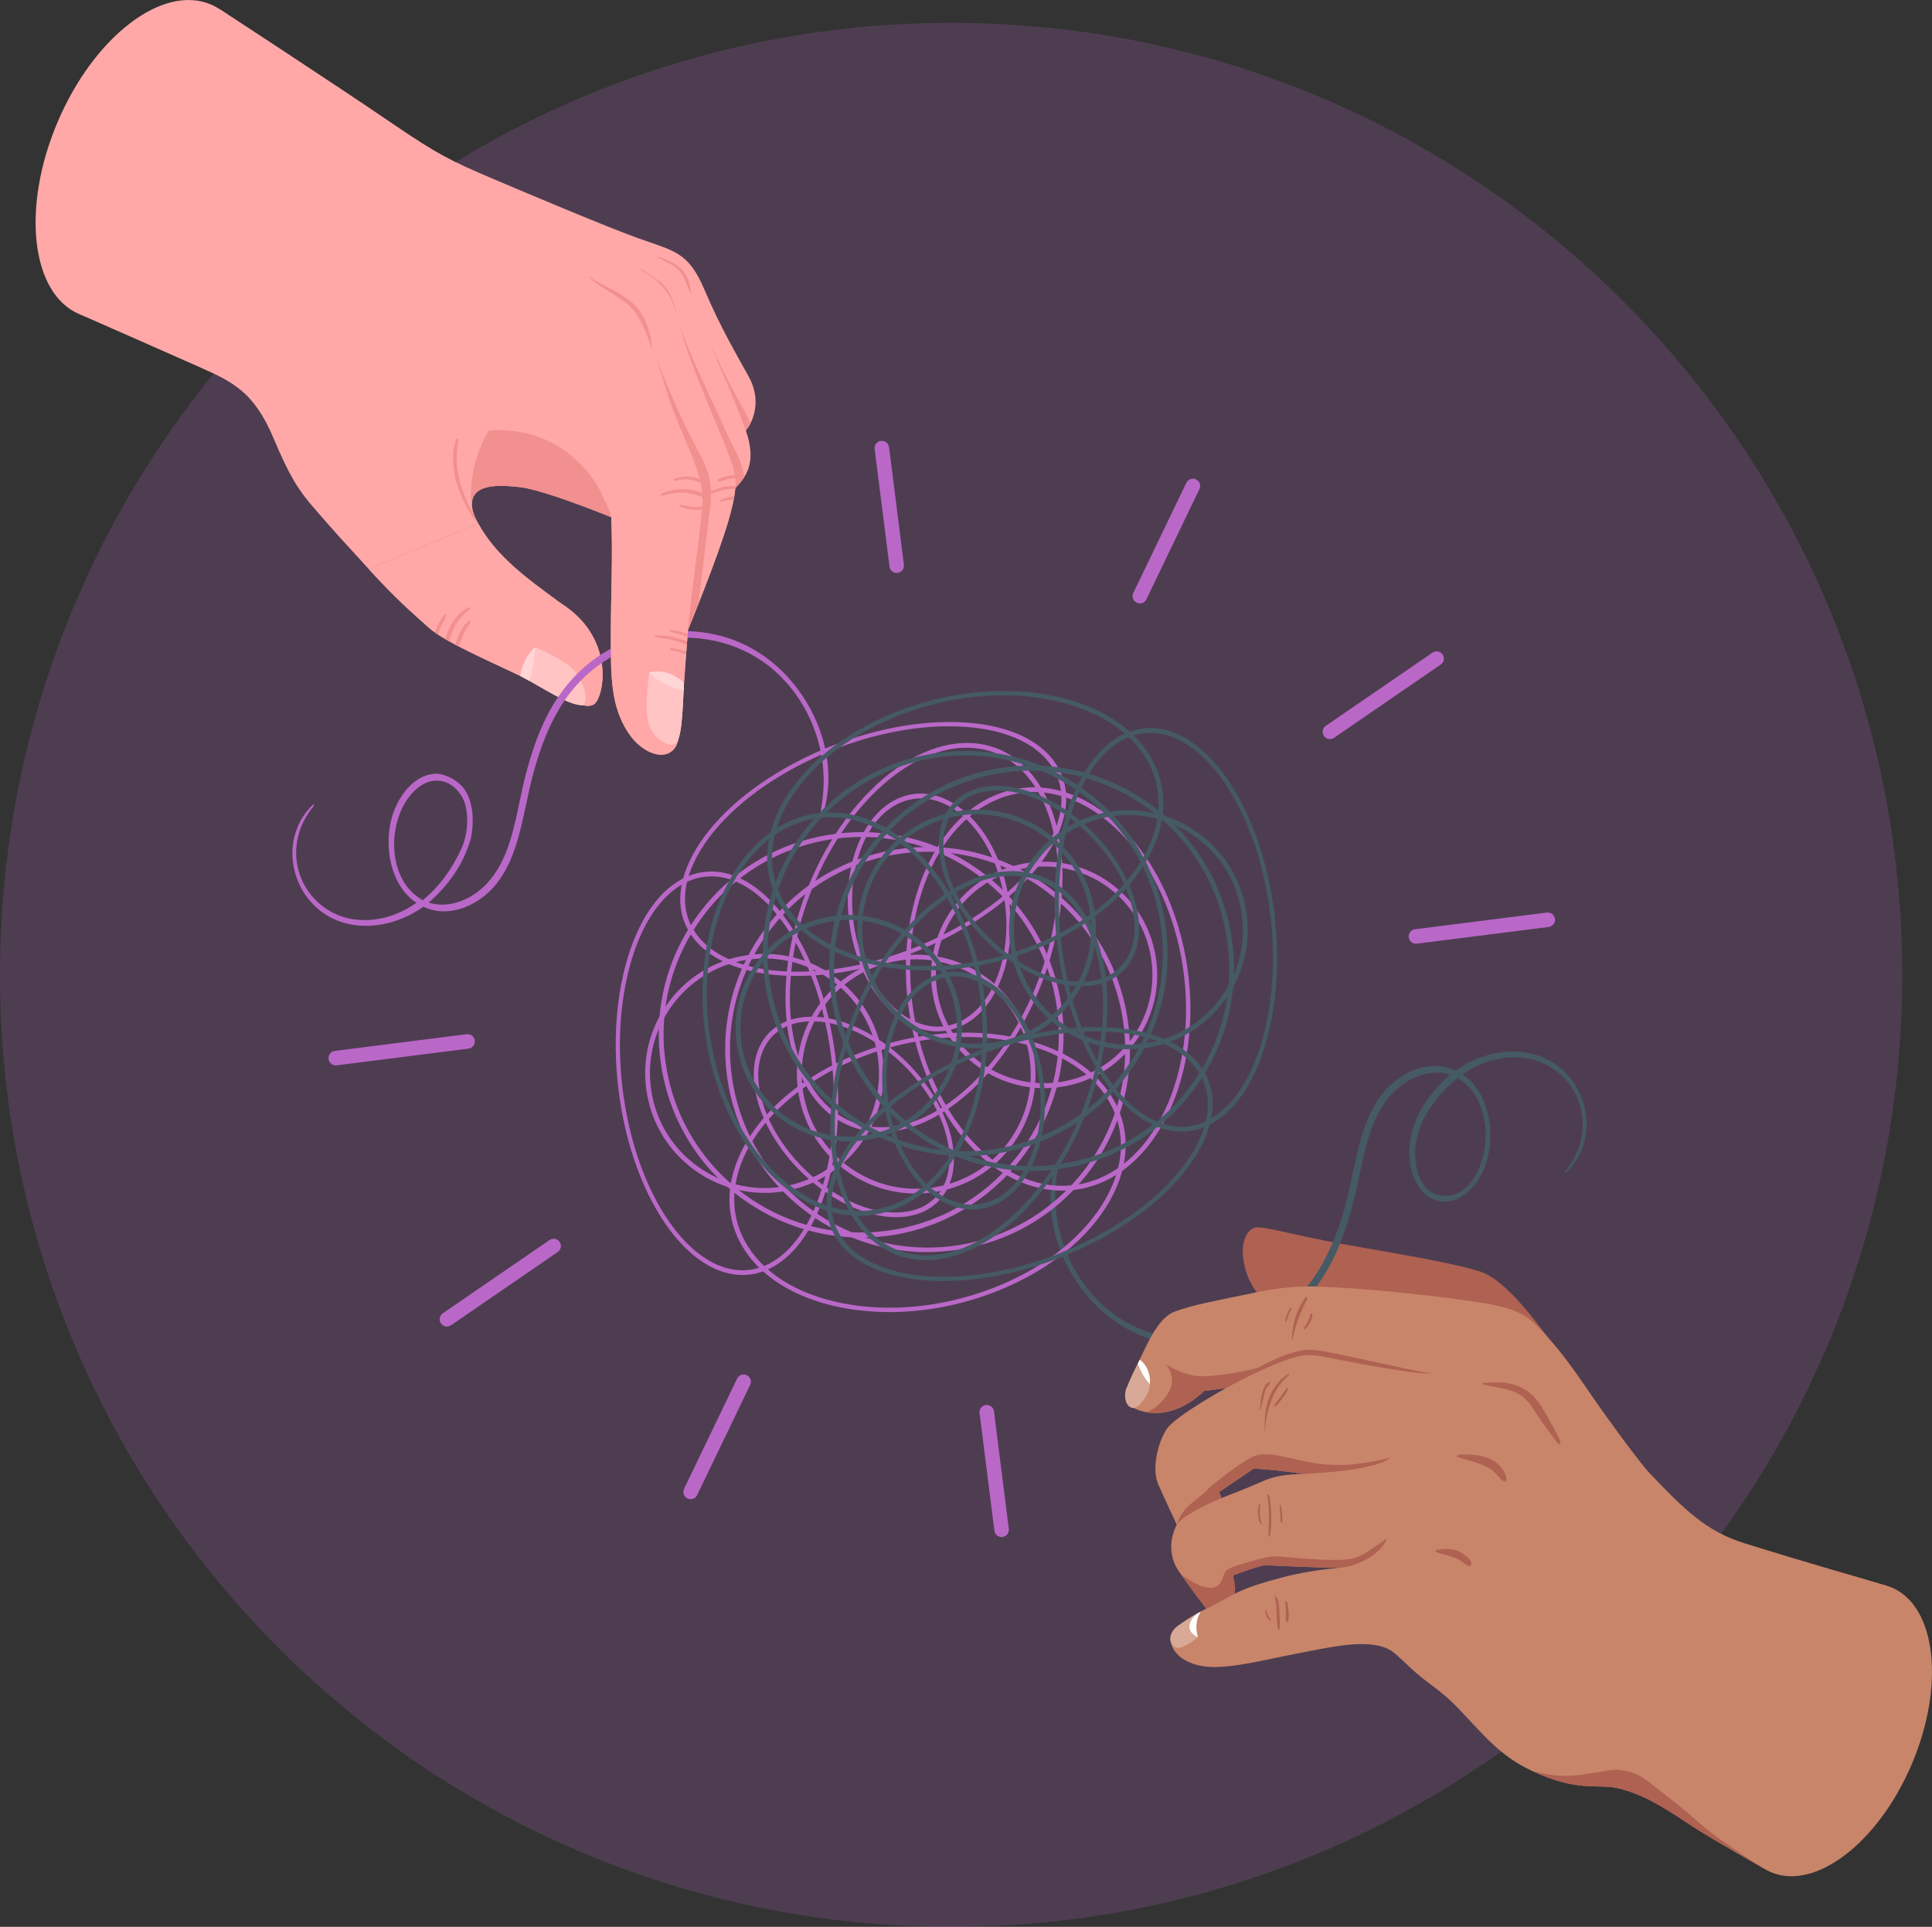 <?xml version="1.0" encoding="UTF-8"?> <svg xmlns="http://www.w3.org/2000/svg" width="402" height="401" viewBox="0 0 402 401" fill="none"><rect x="0" y="0" width="402" height="401" fill="#333333" stroke="none"/> <g clip-path="url(#clip0_62_77)"> <path opacity="0.2" d="M197.904 401.009C307.204 401.009 395.808 312.305 395.808 202.883C395.808 93.46 307.204 4.756 197.904 4.756C88.605 4.756 0 93.46 0 202.883C0 312.305 88.605 401.009 197.904 401.009Z" fill="#BA68C8"></path> <path d="M308.68 283.217C311.193 284.024 323.026 287.033 323.424 282.923C323.538 281.708 322.827 279.325 322.106 278.357C317.195 271.807 312.397 266.197 308.253 264.726C304.11 263.245 292.599 261.223 285.781 260.037C278.073 258.689 274.773 258.11 266.6 256.249C265.737 256.05 262.001 255.243 261.148 255.461C259.413 255.917 258.341 258.508 258.616 261.299C259.128 266.463 261.565 269.852 264.988 272.102C266.78 273.279 270.923 275.272 273.597 276.07C276.12 276.829 279.116 277.636 282.51 278.234C286.189 278.879 289.764 280.047 293.5 280.597C294.713 280.778 308.661 282.6 308.661 283.217H308.68Z" fill="#AF6152"></path> <path d="M238.316 278.329C245.323 280.901 253.202 280.749 260.181 278.158C267.814 275.329 273.578 269.615 277.21 262.391C279.163 258.499 280.529 254.341 281.61 250.127C282.757 245.656 283.43 241.061 284.786 236.647C286.094 232.395 288.19 228.341 291.869 225.693C294.713 223.643 298.459 222.579 301.777 223.681C301.521 223.595 300.099 225.199 299.89 225.408C299.255 226.054 298.648 226.718 298.079 227.421C296.942 228.826 295.937 230.354 295.14 231.987C293.784 234.768 293.073 237.891 293.263 240.985C293.443 243.814 294.894 247.64 297.406 249.196C299.416 250.44 301.976 250.316 303.958 249.101C306.67 247.431 308.396 244.744 309.325 241.735C311.193 235.651 309.827 227.288 304.318 223.624C307.514 221.364 311.25 219.969 315.441 220.026C324.951 220.159 331.55 229.329 328.658 238.394C328.032 240.368 326.971 242.219 325.653 243.805C325.558 243.919 325.615 244.251 325.785 244.089C331.967 238.309 331.304 228.379 325.254 222.76C319.034 216.979 309.382 218.09 302.887 222.807C302.346 222.56 301.787 222.342 301.189 222.181C297.273 221.118 293.139 222.655 290.086 225.133C286.455 228.085 284.511 232.423 283.231 236.818C281.866 241.545 281.154 246.425 279.836 251.161C278.537 255.822 276.812 260.426 274.261 264.555C269.587 272.121 261.982 277.152 253.183 278.471C244.754 279.734 236.049 277.512 229.64 271.779C223.391 266.178 219.722 257.891 219.58 249.519C219.542 247.203 219.788 244.83 220.215 242.552C220.272 242.267 219.826 241.697 219.684 242.153C215.322 256.449 224.548 273.25 238.306 278.3L238.316 278.329ZM303.655 224.573C306.67 226.509 308.358 229.917 308.908 233.391C309.477 236.932 308.984 240.748 307.343 243.957C306.338 245.902 304.783 247.991 302.593 248.598C302.574 248.598 302.545 248.608 302.526 248.617C300.194 249.244 297.814 248.712 296.316 246.747C295.036 245.067 294.6 242.855 294.476 240.805C294.088 234.312 298.43 228.265 303.323 224.383C303.437 224.45 303.55 224.506 303.655 224.573Z" fill="#455A64"></path> <path d="M392.575 330.015C386.706 328.202 377.66 325.763 362.916 321.149C355.074 318.7 350.523 314.267 343.156 306.483C342.957 306.256 342.739 306.028 342.549 305.8C339.78 302.497 333.94 294.513 330.45 289.378C327.359 284.831 324.059 280.218 320.181 276.297C319.205 275.31 318.162 274.389 316.967 273.696C313.857 271.921 309.647 271.304 306.148 270.792C302.289 270.222 298.411 269.757 294.524 269.339C289.005 268.751 283.468 268.191 277.921 267.934C273.73 267.735 269.568 267.28 261.205 268.998C252.861 270.725 248.29 271.532 244.441 272.956C240.601 274.38 238.306 280.797 236.315 284.632C234.324 288.467 233.423 291.799 236.173 293.156C238.922 294.504 244.649 295.14 250.538 289.463L255.079 288.894C255.079 288.894 244.706 294.618 242.829 297.314C240.961 300.01 239.548 305.648 241.027 308.98C242.506 312.312 244.858 317.305 244.858 317.305C244.858 317.305 241.947 322.269 245.37 327.13C248.783 331.98 251.021 334.799 251.021 334.799C251.021 334.799 247.731 336.185 244.877 338.739C242.089 341.226 244.109 345.763 250.357 346.769C255.278 347.567 263.822 345.26 269.843 344.131C276.252 342.925 284.938 340.732 289.413 343.495C290.674 344.273 292.779 346.57 295.121 348.545C297.463 350.528 300.061 352.028 303.361 355.465C308.822 361.141 311.98 365.356 318.712 368.526C328.516 373.14 332.413 371.07 337.002 372.238C341.591 373.405 345.308 375.503 351.727 379.813C355.33 382.233 367.078 388.897 367.078 388.897L392.566 330.006L392.575 330.015ZM254.141 311.771L253.686 310.48L260.911 305.62C260.911 305.62 266.647 305.98 271.284 306.759C266.951 306.806 264.646 307.395 262.513 308.363C259.83 309.587 254.141 311.771 254.141 311.771ZM263.822 329.113C258.834 330.537 256.833 331.733 256.833 331.733L256.577 327.841C256.577 327.841 262.011 325.82 263.139 325.763C264.286 325.725 274.764 326.342 278.699 326.247C271.018 327.063 267.491 328.05 263.822 329.104V329.113Z" fill="#C8856A"></path> <path d="M397.794 367.139C404.744 350.785 402.887 334.337 393.645 330.4C384.403 326.463 371.276 336.528 364.325 352.882C357.375 369.235 359.232 385.684 368.474 389.621C377.716 393.558 390.843 383.492 397.794 367.139Z" fill="#C8856A"></path> <path d="M351.737 379.822C355.34 382.243 367.088 388.907 367.088 388.907C367.088 388.907 358.071 383.344 353.671 379.452C349.812 376.044 347.214 374.06 343.146 370.909C341.392 369.551 340.264 368.963 338.093 368.526C335.713 368.052 334.546 368.536 332.441 368.839C327.615 369.542 325.083 370.206 318.721 368.526C328.525 373.14 332.422 371.07 337.012 372.238C341.601 373.415 345.318 375.503 351.737 379.813V379.822Z" fill="#AF6152"></path> <path d="M292.58 284.85C287.052 283.701 281.572 282.392 276.015 281.328C274.185 280.958 272.137 280.721 270.212 281.167C267.254 281.888 264.504 283.141 261.868 284.622C258.028 285.704 252.718 286.454 249.798 286.407C245.958 286.34 242.469 283.673 242.706 284.062C242.952 284.442 245.019 287.033 242.971 290.09C241.72 291.95 240.24 293.336 238.534 293.915C241.587 294.466 246.015 293.839 250.538 289.473L255.079 288.903C255.079 288.903 264.95 283.388 270.412 282.202C272.194 281.831 273.967 282.04 275.807 282.429C281.335 283.493 286.891 284.594 292.476 285.391C294.344 285.581 296.23 285.97 298.117 285.78C296.24 285.704 294.41 285.23 292.57 284.85H292.58ZM253.686 310.48L260.911 305.62C264.504 305.857 267.975 306.227 271.284 306.759C276.139 306.474 286.189 305.857 289.423 303.303C284.938 304.509 279.211 305.458 273.389 304.471C267.567 303.484 263.575 301.737 260.531 303.237C257.488 304.737 251.941 309.265 251.344 309.91C249.163 312.283 245.986 313.441 244.868 317.324C246.29 314.97 254.15 311.771 254.15 311.771L253.695 310.48H253.686ZM264.77 323.931C263.006 324.054 258.066 325.506 255.98 326.323C253.904 327.13 255.07 329.569 252.595 330.338C250.12 331.107 245.702 327.623 245.702 327.623C248.916 332.17 251.021 334.818 251.021 334.818L256.834 331.743C257.127 330.927 257.033 329.636 256.568 327.851C256.568 327.851 262.001 325.829 263.129 325.772C264.277 325.734 274.754 326.351 278.689 326.256C281.486 326.237 287.166 323.912 288.607 320.162C283.534 323.598 282.861 324.633 277.921 324.652C272.981 324.671 266.543 323.807 264.77 323.931Z" fill="#AF6152"></path> <path d="M268.174 286.198C268.25 286.132 268.212 285.847 268.098 285.923C266.268 286.986 265.007 288.704 264.173 290.631C263.158 292.995 263.12 295.472 263.177 297.997C263.177 298.035 263.215 298.007 263.215 297.988C263.319 295.681 263.812 293.289 264.647 291.134C265.386 289.236 266.6 287.517 268.174 286.207V286.198ZM267.747 288.913C267.283 289.511 266.875 290.166 266.41 290.764C266.192 291.049 265.965 291.333 265.728 291.609C265.481 291.903 265.291 292.226 265.111 292.558C265.073 292.624 265.083 292.862 265.206 292.776C265.519 292.567 265.803 292.34 266.031 292.045C266.268 291.751 266.496 291.457 266.723 291.153C267.178 290.536 267.643 289.91 267.975 289.217C268.041 289.084 267.88 288.723 267.728 288.913H267.747ZM263.973 287.66C263.196 288.115 262.874 288.998 262.655 289.824C262.513 290.365 262.409 290.906 262.333 291.457C262.248 292.093 262.257 292.748 262.238 293.393C262.238 293.507 262.343 293.479 262.362 293.384C262.504 292.378 262.779 291.39 263.006 290.403C263.205 289.549 263.461 288.657 264.163 288.087C264.315 287.964 264.192 287.536 263.983 287.66H263.973Z" fill="#AF6152"></path> <path d="M262.134 315.188C262.077 314.524 262.153 313.84 262.276 313.185C262.295 313.071 262.124 312.843 262.049 313.024C261.774 313.669 261.707 314.353 261.745 315.055C261.783 315.824 261.973 316.593 262.39 317.248C262.494 317.409 262.57 317.153 262.542 317.058C262.352 316.451 262.181 315.824 262.134 315.179V315.188ZM266.837 315.928C266.837 315.644 266.818 315.359 266.789 315.084C266.742 314.495 266.638 313.916 266.514 313.337C266.496 313.252 266.439 313.128 266.334 313.147C266.23 313.166 266.211 313.309 266.23 313.384C266.315 313.916 266.353 314.457 266.391 314.989C266.41 315.264 266.42 315.549 266.42 315.834C266.42 316.128 266.42 316.46 266.496 316.745C266.533 316.868 266.685 316.935 266.752 316.802C266.865 316.555 266.846 316.204 266.837 315.938V315.928ZM264.523 315.349C264.504 314.628 264.457 313.916 264.391 313.195C264.324 312.521 264.286 311.818 264.087 311.173C264.04 311.002 263.755 310.859 263.746 311.135C263.727 311.828 263.879 312.53 263.935 313.214C263.992 313.935 264.03 314.656 264.03 315.378C264.049 316.811 263.879 318.254 263.954 319.678C263.954 319.801 264.106 319.915 264.163 319.754C264.41 319.042 264.447 318.254 264.495 317.514C264.542 316.792 264.561 316.071 264.542 315.349H264.523Z" fill="#AF6152"></path> <path d="M266.202 335.492C266.145 334.429 266.154 333.186 265.547 332.265C265.405 332.047 265.263 332.284 265.282 332.445C265.348 332.958 265.509 333.452 265.557 333.974C265.604 334.477 265.614 334.97 265.633 335.473C265.671 336.669 265.642 337.932 265.946 339.1C265.984 339.232 266.154 339.28 266.192 339.119C266.325 338.568 266.306 337.951 266.287 337.381C266.268 336.755 266.24 336.119 266.211 335.492H266.202ZM264.097 336.65C264.002 336.48 263.907 336.318 263.822 336.147C263.661 335.825 263.537 335.483 263.471 335.122C263.461 335.065 263.414 334.999 263.348 335.008C263.281 335.018 263.253 335.113 263.262 335.17C263.31 335.578 263.405 336.005 263.575 336.385C263.746 336.755 263.983 337.125 264.315 337.362C264.41 337.429 264.429 337.211 264.4 337.163C264.296 336.992 264.182 336.831 264.087 336.65H264.097ZM268.117 335.549C268.098 334.875 267.994 334.192 267.87 333.527C267.851 333.404 267.747 333.243 267.605 333.243C267.453 333.243 267.425 333.414 267.444 333.527C267.52 334.173 267.539 334.818 267.548 335.464C267.548 335.777 267.548 336.1 267.52 336.413C267.51 336.594 267.52 336.764 267.539 336.945C267.548 337.135 267.539 337.296 267.614 337.476C267.652 337.562 267.776 337.666 267.87 337.59C268.013 337.467 268.013 337.315 268.051 337.144C268.089 336.964 268.126 336.802 268.136 336.622C268.145 336.271 268.145 335.92 268.136 335.559L268.117 335.549Z" fill="#AF6152"></path> <path d="M271.663 269.975C269.814 272.481 268.866 275.566 268.819 278.67C268.819 278.775 268.932 278.851 268.961 278.708C269.52 275.766 270.601 272.994 272.023 270.374C272.137 270.165 271.862 269.71 271.663 269.975ZM268.496 272.168C268.193 272.548 267.975 273.041 267.804 273.488C267.624 273.953 267.453 274.475 267.472 274.978C267.472 275.063 267.605 275.234 267.671 275.082C267.766 274.873 267.804 274.636 267.861 274.418C267.927 274.19 267.994 273.953 268.079 273.725C268.164 273.507 268.25 273.288 268.354 273.079C268.458 272.861 268.591 272.662 268.695 272.443C268.733 272.367 268.724 272.254 268.667 272.178C268.629 272.121 268.544 272.083 268.487 272.149L268.496 272.168ZM272.972 273.345C272.877 273.279 272.735 273.307 272.716 273.431C272.592 273.981 272.403 274.494 272.137 274.987C272.071 275.101 272.014 275.215 271.948 275.329C271.881 275.453 271.786 275.566 271.729 275.68C271.663 275.804 271.606 275.918 271.521 276.032C271.436 276.155 271.341 276.269 271.255 276.402C271.208 276.468 271.246 276.762 271.379 276.677C271.502 276.601 271.597 276.516 271.692 276.411C271.805 276.297 271.919 276.193 272.033 276.079C272.232 275.88 272.403 275.595 272.526 275.348C272.791 274.826 272.981 274.275 273.095 273.696C273.123 273.564 273.095 273.402 272.972 273.326V273.345Z" fill="#AF6152"></path> <path d="M324.629 299.82C323.737 297.864 322.599 296.004 321.566 294.115C320.646 292.444 319.48 290.707 317.915 289.587C316.749 288.751 315.403 288.201 313.999 287.907C312.359 287.565 310.662 287.688 309.003 287.783C308.784 287.793 308.538 287.821 308.396 287.983C308.879 288.21 309.401 288.315 309.922 288.41C310.719 288.562 311.525 288.723 312.321 288.875C314.028 289.207 315.858 289.748 317.176 290.944C318.484 292.14 319.328 293.773 320.352 295.197C321.594 296.925 322.78 298.709 324.117 300.361C324.515 300.854 324.809 300.19 324.638 299.81L324.629 299.82ZM312.103 305.107C311.449 304.414 310.633 303.864 309.752 303.503C307.884 302.724 305.807 302.667 303.797 302.715C303.484 302.715 303.048 302.886 303.143 303.18C305.693 304.101 308.69 304.433 310.814 306.265C311.553 306.901 312.056 307.793 312.919 308.268C313.668 308.676 313.44 307.575 313.355 307.262C313.194 306.702 312.938 306.18 312.596 305.705C312.444 305.496 312.283 305.297 312.103 305.107ZM305.343 324.073C304.565 323.38 303.475 322.782 303.124 322.668C301.806 322.241 300.374 322.288 299.018 322.545C298.819 322.583 298.554 322.773 298.686 322.924C298.724 322.962 298.772 322.981 298.819 323C300.507 323.598 302.489 323.845 303.996 324.851C304.394 325.117 304.755 325.43 305.143 325.706C305.381 325.867 305.712 326.019 305.93 325.829C306.452 325.354 306.016 324.68 305.343 324.073Z" fill="#AF6152"></path> <path d="M237.14 282.98C239.416 284.641 239.529 287.736 239.046 289.236C238.619 290.574 238.022 291.248 237.273 292.15C235.509 294.267 233.556 292.178 234.248 289.245C235.3 286.654 235.775 285.932 237.14 282.99V282.98Z" fill="#C8856A"></path> <path opacity="0.3" d="M237.14 282.98C239.416 284.641 239.529 287.736 239.046 289.236C238.619 290.574 238.022 291.248 237.273 292.15C235.509 294.267 233.556 292.178 234.248 289.245C235.3 286.654 235.775 285.932 237.14 282.99V282.98Z" fill="white"></path> <path d="M239.264 288.049C238.325 287.09 237.405 285.619 236.77 283.787C236.884 283.54 237.007 283.274 237.149 282.98C238.932 284.281 239.387 286.445 239.264 288.049Z" fill="white"></path> <path d="M249.779 335.464C248.575 337.657 248.907 339.176 249.229 340.732C248.053 341.757 246.47 342.783 245.294 342.925C243.455 343.143 242.459 340.182 245.209 338.264C248.3 336.109 249.779 335.473 249.779 335.473V335.464Z" fill="#C8856A"></path> <path opacity="0.3" d="M249.779 335.464C248.575 337.657 248.907 339.176 249.229 340.732C248.053 341.757 246.47 342.783 245.294 342.925C243.455 343.143 242.459 340.182 245.209 338.264C248.3 336.109 249.779 335.473 249.779 335.473V335.464Z" fill="white"></path> <path d="M249.779 335.464C248.035 336.233 245.92 339.1 249.229 340.732C248.907 339.176 248.575 337.657 249.779 335.464Z" fill="white"></path> <path d="M155.824 78.436C153.122 73.538 149.926 68.147 146.56 60.249C143.223 52.408 140.34 52.275 132.764 49.57C126.487 47.33 109.392 40.115 102.565 37.211C93.775 33.461 91.111 32.16 81.752 25.782C69.284 17.267 45.797 1.955 45.797 1.955L16.83 65.508C27.896 70.396 30.503 71.497 41.417 76.357C48.101 79.338 52.776 81.341 56.9 91.156C60.228 99.073 62.021 101.921 65.406 105.813C70.383 111.556 70.971 112.116 76.765 118.466L99.512 108.945C98.867 107.759 98.251 106.496 98.203 105.139C98.013 100.269 104.888 101.019 108.036 101.361C115.403 102.139 139.051 112.609 139.051 112.609L153.027 101.56C155.293 99.187 157.502 96.235 155.189 89.59C156.725 87.777 158.526 83.344 155.815 78.436H155.824Z" fill="#FFA8A7"></path> <path d="M138.529 59.869C137.932 59.053 137.145 58.464 136.32 57.895C135.865 57.591 135.419 57.278 134.964 56.974C134.433 56.632 133.902 56.233 133.324 55.958C133.219 55.911 133.229 56.091 133.276 56.139C134.803 57.676 136.86 58.559 138.112 60.382C138.634 61.141 139.013 61.995 139.402 62.821C139.895 63.884 140.397 64.928 140.928 65.963C140.966 66.039 141.023 65.963 141.013 65.897C140.463 63.799 139.838 61.625 138.539 59.85L138.529 59.869Z" fill="#F28F8F"></path> <path d="M155.189 89.581C155.53 89.182 155.872 88.65 156.184 88.024C154.592 84.663 150.799 78.683 147.755 71.194C149.889 77.164 151.681 80.154 155.189 89.581Z" fill="#F28F8F"></path> <path d="M143.602 59.698C143.526 59.224 143.422 58.768 143.242 58.312C142.929 57.515 142.512 56.746 141.933 56.11C141.279 55.398 140.445 54.933 139.582 54.496C138.643 54.022 137.676 53.585 136.642 53.367C136.623 53.367 136.614 53.405 136.633 53.414C137.496 53.908 138.387 54.354 139.25 54.838C140.046 55.284 140.852 55.768 141.44 56.471C142.502 57.733 142.9 59.413 143.612 60.875C143.649 60.961 143.744 60.942 143.744 60.847C143.744 60.448 143.668 60.087 143.602 59.698Z" fill="#F28F8F"></path> <path d="M154.8 99.377C154.534 95.883 152.714 93.624 150.818 89.277C148.438 83.819 143.137 73.386 141.355 67.283C141.971 72.769 145.622 91.764 148.286 105.31L153.027 101.56C153.653 100.905 154.278 100.193 154.8 99.377Z" fill="#F28F8F"></path> <path d="M99.009 108.214C98.781 107.502 98.364 106.838 98.023 106.183C97.681 105.528 97.378 104.844 97.094 104.161C96.553 102.879 96.06 101.579 95.7 100.231C95.33 98.874 95.084 97.478 95.027 96.064C94.998 95.38 95.027 94.687 95.074 93.995C95.102 93.634 95.15 93.273 95.207 92.922C95.245 92.647 95.32 92.352 95.34 92.077C95.359 91.859 95.34 91.659 95.377 91.451C95.396 91.327 95.159 91.042 95.074 91.232C94.932 91.555 94.761 91.859 94.666 92.2C94.581 92.504 94.515 92.808 94.467 93.121C94.363 93.729 94.296 94.336 94.278 94.953C94.24 96.102 94.334 97.25 94.524 98.38C94.903 100.62 95.7 102.775 96.743 104.787C97.046 105.366 97.378 105.936 97.71 106.506C98.07 107.123 98.44 107.797 98.933 108.319C98.999 108.385 99.028 108.271 99.018 108.224L99.009 108.214Z" fill="#F28F8F"></path> <path d="M142.322 103.857L128.004 76.766C128.004 76.766 113.374 80.961 106.443 84.815C99.512 88.669 96.24 101.968 98.924 108.309L99.199 108.376C98.677 107.36 98.241 106.278 98.194 105.148C98.004 100.278 104.878 101.028 108.026 101.37C115.394 102.148 139.041 112.619 139.041 112.619L142.521 109.866L142.322 103.867V103.857Z" fill="#F28F8F"></path> <path d="M48.401 40.909C55.965 23.113 53.944 5.214 43.888 0.931C33.831 -3.353 19.547 7.6 11.984 25.396C4.42 43.192 6.441 61.091 16.497 65.375C26.554 69.659 40.837 58.705 48.401 40.909Z" fill="#FFA8A7"></path> <path d="M131.086 55.056C139.392 58.72 140.369 63.286 141.829 69.191C143.298 75.095 148.912 87.692 151.111 93.377C153.311 99.064 153.795 100.516 151.605 108.224C149.405 115.932 143.166 131.015 143.166 131.015C143.166 131.015 124.487 71.82 123.273 65.764C122.05 59.698 122.78 52.864 131.086 55.066V55.056Z" fill="#FFA8A7"></path> <path d="M149.746 104.265C149.746 104.265 149.718 104.322 149.737 104.37C149.993 104.455 150.4 104.275 150.666 104.227C150.998 104.161 151.339 104.104 151.671 104.047C151.993 104 152.335 103.971 152.676 103.952C152.723 103.734 152.761 103.515 152.79 103.307C151.946 103.411 151.102 103.591 150.306 103.895C150.088 103.981 149.869 104.075 149.746 104.275V104.265ZM149.708 100.25C150.552 99.965 151.377 99.69 152.268 99.567C152.496 99.538 152.723 99.519 152.961 99.51C152.932 99.282 152.904 99.054 152.866 98.836C152.619 98.855 152.363 98.874 152.117 98.912C151.197 99.035 150.23 99.301 149.424 99.794C149.158 99.956 149.452 100.335 149.708 100.25ZM152.486 101.133C151.955 101.152 151.424 101.209 150.903 101.294C149.86 101.475 148.751 101.778 147.84 102.338C147.613 102.481 147.916 102.784 148.115 102.718C149.026 102.405 149.907 102.073 150.856 101.902C151.311 101.816 151.766 101.759 152.23 101.731C152.467 101.721 152.723 101.731 152.979 101.731C152.998 101.522 153.008 101.323 153.017 101.123C152.837 101.123 152.657 101.123 152.496 101.123L152.486 101.133Z" fill="#F28F8F"></path> <path d="M144.313 92.029C141.905 87.511 137.562 77.724 135.476 71.507L128.004 69.191L125.53 73.956C130.792 91.83 143.156 131.006 143.156 131.006C143.156 131.006 144.085 128.765 145.347 125.585C145.347 125.585 147.015 111.745 147.764 105.547C148.513 99.348 146.712 96.548 144.304 92.029H144.313Z" fill="#F28F8F"></path> <path d="M117.404 126.022C116.939 125.709 116.474 125.396 116.029 125.063C109.847 120.516 103.266 115.837 99.511 108.945L76.765 118.466C82.567 124.817 85.45 127.218 89.138 130.559C92.827 133.91 104.034 138.505 111.345 142.169C118.57 145.795 121.689 147.655 123.519 146.621C125.586 145.453 128.213 133.369 117.404 126.022Z" fill="#FFA8A7"></path> <path d="M91.148 132.059C91.224 131.794 91.31 131.537 91.404 131.281C91.604 130.749 91.831 130.218 92.087 129.715C92.343 129.212 92.722 128.718 92.865 128.167C92.903 128.035 92.713 127.816 92.58 127.921C92.087 128.31 91.755 128.917 91.452 129.458C91.129 130.047 90.855 130.664 90.627 131.29C90.589 131.404 90.551 131.528 90.513 131.642C90.712 131.784 90.921 131.917 91.129 132.059H91.148Z" fill="#F28F8F"></path> <path d="M93.528 133.265C93.775 132.363 94.088 131.49 94.496 130.654C94.846 129.942 95.273 129.278 95.766 128.671C96.117 128.243 96.506 127.845 96.923 127.493C97.264 127.209 97.634 126.962 97.947 126.649C98.032 126.563 97.909 126.345 97.795 126.373C96.904 126.592 96.136 127.209 95.491 127.845C94.818 128.509 94.258 129.278 93.794 130.113C93.291 131.015 92.931 131.993 92.656 132.98C92.656 132.98 92.656 132.98 92.656 132.99C92.921 133.141 93.187 133.303 93.471 133.455C93.49 133.388 93.5 133.322 93.519 133.255L93.528 133.265Z" fill="#F28F8F"></path> <path d="M96.013 133.066C96.269 132.382 96.553 131.699 96.904 131.063C97.056 130.787 97.217 130.522 97.397 130.265C97.568 130.009 97.824 129.762 97.89 129.449C97.918 129.316 97.738 129.107 97.596 129.183C96.98 129.515 96.534 130.284 96.164 130.873C95.776 131.499 95.463 132.154 95.197 132.828C95.027 133.265 94.875 133.702 94.733 134.148C94.989 134.281 95.254 134.423 95.51 134.556C95.662 134.053 95.823 133.55 96.003 133.066H96.013Z" fill="#F28F8F"></path> <path d="M108.235 140.659C108.918 136.635 111.364 134.708 111.364 134.708C111.364 134.708 116.579 136.891 118.817 138.913C121.045 140.935 122.761 145.358 121.377 146.782C118.181 146.782 113.877 143.631 108.244 140.659H108.235Z" fill="#FFC4C3"></path> <path opacity="0.3" d="M108.235 140.659C108.889 141.011 109.534 141.352 110.15 141.704C110.681 139.805 111.354 136.929 111.354 134.708C111.354 134.708 108.908 136.625 108.225 140.659H108.235Z" fill="white"></path> <path d="M117.83 89.353C121.49 95.333 127.113 106.145 127.179 107.54C127.549 115.419 127.103 123.649 127.103 132.173C127.103 140.697 127.028 146.915 130.763 152.544C134.148 157.651 140.331 159.056 141.231 153.474C141.999 148.709 142.483 138.998 143.166 131.015C143.848 123.032 145.678 111.47 146.143 105.006C146.598 98.541 142.379 92.2 139.525 83.847C137.04 76.585 134.935 67.406 131.048 63.514C127.16 59.622 112.435 52.322 107.078 49.494L117.83 89.362V89.353Z" fill="#FFA8A7"></path> <path d="M145.735 105.518C145.28 105.556 144.815 105.556 144.36 105.518C143.384 105.461 142.464 105.205 141.516 105.006C141.279 104.958 141.336 105.3 141.478 105.376C142.369 105.841 143.469 106.002 144.465 106.069C144.977 106.107 145.498 106.088 146.01 106.05C146.029 106.05 146.039 106.05 146.058 106.05C146.077 105.851 146.086 105.67 146.105 105.48C145.982 105.499 145.858 105.509 145.735 105.518Z" fill="#F28F8F"></path> <path d="M140.255 99.728C140.094 99.804 140.302 100.089 140.444 100.051C141.573 99.785 142.71 99.662 143.858 99.861C144.36 99.946 144.853 100.098 145.327 100.288C145.479 100.345 145.621 100.421 145.764 100.497C145.707 100.241 145.65 99.984 145.583 99.728C145.071 99.519 144.54 99.367 144 99.282C142.758 99.082 141.383 99.158 140.245 99.728H140.255Z" fill="#F28F8F"></path> <path d="M142.435 101.816C141.535 101.788 140.615 101.845 139.733 102.044C138.984 102.215 137.884 102.405 137.391 103.05C137.372 103.079 137.382 103.155 137.42 103.155C137.837 103.183 138.244 103.031 138.652 102.936C139.079 102.832 139.515 102.728 139.951 102.671C140.767 102.547 141.592 102.5 142.416 102.557C143.222 102.614 144.019 102.747 144.796 102.965C145.27 103.098 145.716 103.278 146.152 103.468C146.143 103.155 146.124 102.851 146.095 102.538C145.764 102.414 145.432 102.31 145.1 102.224C144.227 101.987 143.327 101.845 142.426 101.826L142.435 101.816Z" fill="#F28F8F"></path> <path d="M142.701 135.572C142.388 135.477 142.066 135.382 141.743 135.296C141.089 135.116 140.425 134.964 139.752 134.841C139.61 134.812 139.449 134.898 139.439 135.049C139.43 135.211 139.591 135.325 139.733 135.353C140.349 135.467 140.956 135.609 141.563 135.771C141.857 135.847 142.151 135.932 142.445 136.027C142.549 136.056 142.653 136.094 142.758 136.132C142.767 135.961 142.786 135.78 142.796 135.609C142.767 135.6 142.729 135.59 142.701 135.581V135.572Z" fill="#F28F8F"></path> <path d="M140.7 133.388C141.374 133.588 142.047 133.825 142.692 134.11C142.767 134.138 142.834 134.176 142.9 134.214C142.919 133.977 142.938 133.739 142.957 133.502C142.938 133.493 142.91 133.483 142.891 133.474C142.198 133.198 141.497 132.961 140.776 132.771C140.065 132.581 139.344 132.448 138.614 132.354C137.875 132.259 137.021 132.145 136.282 132.316C136.14 132.344 136.206 132.572 136.32 132.6C137.078 132.752 137.856 132.79 138.624 132.923C139.325 133.047 140.018 133.198 140.7 133.398V133.388Z" fill="#F28F8F"></path> <path d="M139.581 131.499C140.52 131.718 141.468 131.974 142.379 132.287C142.597 132.363 142.815 132.458 143.033 132.543C143.052 132.344 143.061 132.154 143.08 131.964C142.928 131.907 142.777 131.841 142.625 131.793C141.62 131.461 140.605 131.243 139.553 131.091C139.278 131.053 139.382 131.452 139.581 131.499Z" fill="#F28F8F"></path> <path d="M142.322 142.131C138.814 138.733 135.116 139.948 135.116 139.948C135.116 139.948 134.376 144.561 134.623 148.614C134.879 152.667 137.552 154.651 139.591 155.003C141.639 155.344 141.924 151.348 142.312 142.131H142.322Z" fill="#FFC4C3"></path> <path opacity="0.3" d="M142.265 143.621C142.284 143.137 142.312 142.643 142.331 142.131C138.823 138.733 135.125 139.948 135.125 139.948C135.846 141.191 139.724 143.384 142.265 143.621Z" fill="white"></path> <path d="M133.03 64.596C131.408 62.385 128.971 61.075 126.572 59.85C125.235 59.167 123.88 58.483 122.637 57.629C122.562 57.581 122.543 57.733 122.59 57.771C124.486 59.451 126.762 60.619 128.858 62.024C129.863 62.698 130.811 63.457 131.617 64.368C132.584 65.451 133.304 66.742 133.883 68.061C134.518 69.504 135.049 70.994 135.618 72.466C135.665 72.579 135.751 72.504 135.741 72.409C135.409 69.684 134.67 66.837 133.02 64.587L133.03 64.596Z" fill="#F28F8F"></path> <path d="M117.404 126.022C116.939 125.709 116.474 125.396 116.029 125.063C109.847 120.516 103.266 115.837 99.511 108.945L76.765 118.466C82.567 124.816 85.45 127.218 89.138 130.559C92.827 133.91 104.034 138.505 111.345 142.169C118.57 145.795 121.689 147.655 123.519 146.621C125.586 145.453 128.213 133.369 117.404 126.022Z" fill="#FFA8A7"></path> <path d="M91.148 132.059C91.224 131.793 91.31 131.537 91.404 131.281C91.604 130.749 91.831 130.218 92.087 129.715C92.343 129.212 92.722 128.718 92.865 128.167C92.903 128.034 92.713 127.816 92.58 127.921C92.087 128.31 91.755 128.917 91.452 129.458C91.129 130.047 90.855 130.664 90.627 131.29C90.589 131.404 90.551 131.528 90.513 131.642C90.712 131.784 90.921 131.917 91.129 132.059H91.148Z" fill="#F28F8F"></path> <path d="M93.528 133.265C93.775 132.363 94.088 131.49 94.496 130.654C94.846 129.942 95.273 129.278 95.766 128.67C96.117 128.243 96.506 127.845 96.923 127.493C97.264 127.209 97.634 126.962 97.947 126.649C98.032 126.563 97.909 126.345 97.795 126.373C96.904 126.592 96.136 127.209 95.491 127.845C94.818 128.509 94.258 129.278 93.794 130.113C93.291 131.015 92.931 131.993 92.656 132.98C92.656 132.98 92.656 132.98 92.656 132.99C92.921 133.141 93.187 133.303 93.471 133.455C93.49 133.388 93.5 133.322 93.519 133.255L93.528 133.265Z" fill="#F28F8F"></path> <path d="M96.013 133.065C96.269 132.382 96.553 131.699 96.904 131.063C97.056 130.787 97.217 130.521 97.397 130.265C97.568 130.009 97.824 129.762 97.89 129.449C97.918 129.316 97.738 129.107 97.596 129.183C96.98 129.515 96.534 130.284 96.164 130.873C95.776 131.499 95.463 132.154 95.197 132.828C95.027 133.265 94.875 133.701 94.733 134.148C94.989 134.281 95.254 134.423 95.51 134.556C95.662 134.053 95.823 133.55 96.003 133.065H96.013Z" fill="#F28F8F"></path> <path d="M108.235 140.659C108.918 136.635 111.364 134.708 111.364 134.708C111.364 134.708 116.579 136.891 118.817 138.913C121.045 140.935 122.761 145.358 121.377 146.782C118.181 146.782 113.877 143.631 108.244 140.659H108.235Z" fill="#FFC4C3"></path> <path opacity="0.3" d="M108.235 140.659C108.889 141.011 109.534 141.352 110.15 141.704C110.681 139.805 111.354 136.929 111.354 134.708C111.354 134.708 108.908 136.625 108.225 140.659H108.235Z" fill="white"></path> <path d="M152.648 133.179C145.641 130.607 137.761 130.759 130.783 133.35C123.15 136.179 117.385 141.893 113.753 149.117C111.8 153.009 110.435 157.167 109.354 161.382C108.206 165.852 107.533 170.447 106.177 174.861C104.869 179.113 102.773 183.167 99.094 185.815C96.25 187.866 92.504 188.929 89.186 187.828C90.087 187.135 90.864 186.29 91.082 186.071C94.059 183.015 96.316 179.702 97.786 175.127C98.535 172.81 98.374 169.659 98.241 168.757C97.966 166.878 97.378 164.941 96.041 163.536C94.657 162.074 92.116 160.793 90.077 161.059C85.782 161.619 82.824 165.928 81.638 169.773C79.77 175.858 81.136 184.22 86.645 187.885C83.449 190.144 79.714 191.539 75.523 191.482C66.012 191.349 59.413 182.18 62.305 173.114C62.931 171.14 63.993 169.289 65.311 167.704C65.406 167.59 65.349 167.257 65.178 167.419C58.996 173.2 59.66 183.129 65.709 188.748C71.929 194.529 81.582 193.419 88.076 188.701C88.617 188.948 89.176 189.166 89.774 189.327C93.69 190.391 97.824 188.853 100.877 186.375C104.508 183.423 106.452 179.085 107.732 174.69C109.098 169.963 109.809 165.084 111.127 160.347C112.426 155.677 114.151 151.082 116.702 146.953C121.377 139.387 128.981 134.356 137.78 133.037C146.209 131.775 154.914 133.996 161.323 139.729C167.572 145.33 171.241 153.617 171.384 161.989C171.422 164.305 171.175 166.678 170.748 168.957C170.691 169.241 171.137 169.811 171.279 169.355C175.641 155.06 166.415 138.258 152.657 133.208L152.648 133.179ZM87.308 186.935C80.301 182.436 80.624 170.304 86.038 164.78C87.764 163.024 89.954 161.951 92.438 162.691C94.619 163.337 96.373 165.549 96.876 167.704C97.568 170.665 97.198 174.082 95.909 176.826C94.003 180.87 91.414 184.581 87.934 187.353C87.82 187.286 87.422 187.011 87.308 186.935Z" fill="#BA68C8"></path> <path d="M131.086 55.056C139.392 58.72 140.369 63.286 141.829 69.191C143.298 75.095 148.912 87.692 151.111 93.377C153.311 99.064 153.795 100.516 151.605 108.224C149.405 115.932 143.166 131.015 143.166 131.015C143.166 131.015 124.487 71.82 123.273 65.764C122.05 59.698 122.78 52.864 131.086 55.066V55.056Z" fill="#FFA8A7"></path> <path d="M149.746 104.265C149.746 104.265 149.718 104.322 149.737 104.37C149.993 104.455 150.4 104.275 150.666 104.227C150.998 104.161 151.339 104.104 151.671 104.047C151.993 104 152.335 103.971 152.676 103.952C152.723 103.734 152.761 103.515 152.79 103.307C151.946 103.411 151.102 103.591 150.306 103.895C150.088 103.981 149.869 104.075 149.746 104.275V104.265ZM149.708 100.25C150.552 99.965 151.377 99.69 152.268 99.567C152.496 99.538 152.723 99.519 152.961 99.51C152.932 99.282 152.904 99.054 152.866 98.836C152.619 98.855 152.363 98.874 152.117 98.912C151.197 99.035 150.23 99.301 149.424 99.794C149.158 99.956 149.452 100.335 149.708 100.25ZM152.486 101.133C151.955 101.152 151.424 101.209 150.903 101.294C149.86 101.475 148.751 101.778 147.84 102.338C147.613 102.481 147.916 102.784 148.115 102.718C149.026 102.405 149.907 102.073 150.856 101.902C151.311 101.816 151.766 101.759 152.23 101.731C152.467 101.721 152.723 101.731 152.979 101.731C152.998 101.522 153.008 101.323 153.017 101.123C152.837 101.123 152.657 101.123 152.496 101.123L152.486 101.133Z" fill="#F28F8F"></path> <path d="M144.313 92.029C141.905 87.511 137.562 77.724 135.476 71.507L128.004 69.191L125.53 73.956C130.792 91.83 143.156 131.006 143.156 131.006C143.156 131.006 144.085 128.765 145.347 125.585C145.347 125.585 147.015 111.745 147.764 105.547C148.513 99.348 146.712 96.548 144.304 92.029H144.313Z" fill="#F28F8F"></path> <path d="M101.74 89.581C121.206 88.403 127.113 106.145 127.179 107.54C127.549 115.419 127.104 123.649 127.104 132.173C127.104 140.697 127.028 146.915 130.764 152.544C134.149 157.651 140.331 159.056 141.231 153.474C141.999 148.709 142.483 138.998 143.166 131.015C143.848 123.032 145.678 111.47 146.143 105.006C146.598 98.541 142.379 92.2 139.525 83.847C137.04 76.585 134.936 67.406 131.048 63.514C127.16 59.622 112.435 52.322 107.078 49.494L101.74 89.59V89.581Z" fill="#FFA8A7"></path> <path d="M145.735 105.518C145.28 105.556 144.816 105.556 144.361 105.518C143.384 105.461 142.464 105.205 141.516 105.006C141.279 104.958 141.336 105.3 141.478 105.376C142.369 105.841 143.469 106.002 144.465 106.069C144.977 106.107 145.498 106.088 146.01 106.05C146.029 106.05 146.039 106.05 146.058 106.05C146.077 105.851 146.086 105.67 146.105 105.48C145.982 105.499 145.859 105.509 145.735 105.518Z" fill="#F28F8F"></path> <path d="M140.255 99.728C140.094 99.804 140.302 100.089 140.445 100.051C141.573 99.785 142.711 99.662 143.858 99.861C144.361 99.946 144.854 100.098 145.328 100.288C145.479 100.345 145.622 100.421 145.764 100.497C145.707 100.241 145.65 99.984 145.584 99.728C145.072 99.519 144.541 99.367 144 99.282C142.758 99.082 141.383 99.158 140.245 99.728H140.255Z" fill="#F28F8F"></path> <path d="M142.436 101.816C141.535 101.788 140.615 101.845 139.733 102.044C138.984 102.215 137.884 102.405 137.391 103.05C137.372 103.079 137.382 103.155 137.42 103.155C137.837 103.183 138.245 103.031 138.652 102.936C139.079 102.832 139.515 102.728 139.951 102.671C140.767 102.547 141.592 102.5 142.417 102.557C143.223 102.614 144.019 102.747 144.797 102.965C145.271 103.098 145.716 103.278 146.153 103.468C146.143 103.155 146.124 102.851 146.096 102.538C145.764 102.414 145.432 102.31 145.1 102.224C144.228 101.987 143.327 101.845 142.426 101.826L142.436 101.816Z" fill="#F28F8F"></path> <path d="M142.701 135.572C142.388 135.477 142.066 135.382 141.743 135.296C141.089 135.116 140.425 134.964 139.752 134.841C139.61 134.812 139.449 134.898 139.439 135.049C139.43 135.211 139.591 135.325 139.733 135.353C140.35 135.467 140.956 135.609 141.563 135.771C141.857 135.847 142.151 135.932 142.445 136.027C142.549 136.056 142.654 136.094 142.758 136.132C142.767 135.961 142.786 135.78 142.796 135.609C142.767 135.6 142.73 135.59 142.701 135.581V135.572Z" fill="#F28F8F"></path> <path d="M140.701 133.388C141.374 133.588 142.047 133.825 142.692 134.11C142.768 134.138 142.834 134.176 142.9 134.214C142.919 133.977 142.938 133.739 142.957 133.502C142.938 133.493 142.91 133.483 142.891 133.474C142.199 133.198 141.497 132.961 140.776 132.771C140.065 132.581 139.345 132.448 138.615 132.354C137.875 132.259 137.022 132.145 136.282 132.316C136.14 132.344 136.206 132.572 136.32 132.6C137.079 132.752 137.856 132.79 138.624 132.923C139.326 133.047 140.018 133.198 140.701 133.398V133.388Z" fill="#F28F8F"></path> <path d="M139.582 131.499C140.52 131.718 141.469 131.974 142.379 132.287C142.597 132.363 142.815 132.458 143.033 132.543C143.052 132.344 143.061 132.154 143.08 131.964C142.929 131.907 142.777 131.841 142.625 131.793C141.62 131.461 140.606 131.243 139.553 131.091C139.278 131.053 139.383 131.452 139.582 131.499Z" fill="#F28F8F"></path> <path d="M142.322 142.131C138.814 138.733 135.116 139.948 135.116 139.948C135.116 139.948 134.376 144.561 134.623 148.614C134.879 152.667 137.552 154.651 139.591 155.003C141.639 155.344 141.924 151.348 142.312 142.131H142.322Z" fill="#FFC4C3"></path> <path opacity="0.3" d="M142.265 143.621C142.284 143.137 142.312 142.643 142.331 142.131C138.823 138.733 135.125 139.948 135.125 139.948C135.846 141.191 139.724 143.384 142.265 143.621Z" fill="white"></path> <path d="M133.03 64.596C131.408 62.385 128.972 61.075 126.573 59.85C125.236 59.167 123.88 58.483 122.638 57.629C122.562 57.581 122.543 57.733 122.59 57.771C124.487 59.451 126.762 60.619 128.858 62.024C129.863 62.698 130.811 63.457 131.617 64.368C132.584 65.451 133.305 66.742 133.883 68.061C134.518 69.504 135.049 70.994 135.618 72.466C135.666 72.579 135.751 72.504 135.742 72.409C135.41 69.684 134.67 66.837 133.02 64.587L133.03 64.596Z" fill="#F28F8F"></path> <path d="M199.791 270.811C191.466 272.937 182.923 273.298 175.167 271.769C165.344 269.842 157.967 265.144 154.411 258.546C150.846 251.949 151.519 244.213 156.289 236.78C161.058 229.348 169.364 223.111 179.652 219.229C189.949 215.346 201.024 214.264 210.847 216.191C220.67 218.118 228.047 222.817 231.603 229.414C235.168 236.011 234.495 243.748 229.725 251.18C224.956 258.613 216.659 264.849 206.362 268.732C204.2 269.548 202 270.241 199.791 270.811ZM186.27 217.34C184.07 217.9 181.889 218.593 179.737 219.399C169.516 223.253 161.267 229.452 156.526 236.837C151.785 244.222 151.121 251.902 154.658 258.451C158.194 265.011 165.514 269.672 175.281 271.589C185.037 273.507 196.046 272.434 206.267 268.57C216.489 264.717 224.728 258.518 229.469 251.133C234.21 243.748 234.874 236.068 231.337 229.518C227.8 222.959 220.48 218.298 210.714 216.381C203.005 214.872 194.519 215.223 186.261 217.34H186.27Z" fill="#BA68C8"></path> <path d="M185.047 273.06C181.643 273.06 178.296 272.747 175.091 272.121C165.164 270.175 157.701 265.409 154.089 258.717C150.467 251.997 151.131 244.137 155.976 236.59C160.793 229.091 169.146 222.807 179.519 218.896C189.873 214.985 201.024 213.903 210.913 215.849C220.841 217.795 228.303 222.56 231.916 229.253C235.538 235.973 234.874 243.833 230.029 251.38C225.212 258.879 216.858 265.163 206.495 269.074C204.342 269.89 202.114 270.592 199.886 271.162C194.927 272.434 189.921 273.07 185.056 273.07L185.047 273.06ZM186.355 217.681C184.165 218.241 181.984 218.934 179.86 219.732C169.705 223.567 161.523 229.708 156.829 237.027C152.164 244.298 151.5 251.845 154.98 258.281C158.47 264.745 165.704 269.339 175.357 271.238C185.047 273.136 195.989 272.073 206.153 268.238C216.309 264.403 224.482 258.262 229.185 250.943C233.85 243.672 234.514 236.125 231.034 229.689C227.544 223.225 220.31 218.631 210.657 216.732C203.034 215.232 194.624 215.565 186.355 217.681Z" fill="#BA68C8"></path> <path d="M222.5 248.048C216.394 254.161 208.562 258.205 199.857 259.657C188.84 261.489 177.784 258.926 168.719 252.443C159.655 245.959 153.662 236.315 151.832 225.285C150.002 214.255 152.562 203.186 159.038 194.112C165.514 185.037 175.148 179.037 186.166 177.205C197.184 175.373 208.239 177.936 217.294 184.42C226.359 190.903 232.352 200.547 234.182 211.578C236.012 222.608 233.451 233.676 226.975 242.741C225.619 244.649 224.112 246.415 222.49 248.038L222.5 248.048ZM163.713 189.014C162.101 190.628 160.612 192.384 159.256 194.282C152.828 203.291 150.287 214.283 152.098 225.237C153.918 236.192 159.873 245.77 168.871 252.215C185.587 264.175 208.239 261.907 222.31 247.81C223.903 246.216 225.382 244.469 226.738 242.58C233.167 233.572 235.708 222.579 233.897 211.625C232.077 200.671 226.122 191.093 217.124 184.648C208.126 178.212 197.146 175.668 186.204 177.481C177.556 178.924 169.772 182.948 163.713 189.014Z" fill="#BA68C8"></path> <path d="M192.898 260.587C184.194 260.587 175.726 257.891 168.52 252.728C159.38 246.187 153.33 236.457 151.481 225.342C149.632 214.217 152.211 203.053 158.744 193.912C165.277 184.761 174.996 178.705 186.099 176.854C197.212 175.003 208.363 177.585 217.494 184.125C226.634 190.666 232.684 200.396 234.532 211.511C236.381 222.636 233.802 233.8 227.269 242.941C225.904 244.849 224.387 246.643 222.747 248.285C216.546 254.493 208.647 258.537 199.914 259.989C197.572 260.379 195.221 260.568 192.898 260.568V260.587ZM163.969 189.27C162.366 190.875 160.878 192.631 159.55 194.491C153.169 203.424 150.656 214.321 152.458 225.18C154.26 236.04 160.167 245.542 169.089 251.921C185.521 263.682 207.803 261.84 222.073 247.554C223.666 245.959 225.136 244.222 226.463 242.362C232.845 233.429 235.357 222.532 233.556 211.673C231.754 200.813 225.847 191.311 216.925 184.932C208.002 178.544 197.117 176.028 186.27 177.832C177.736 179.256 170.018 183.205 163.969 189.261V189.27Z" fill="#BA68C8"></path> <path d="M223.865 247.222C210.107 249.149 195.913 236.476 190.755 216.571C185.009 194.415 192.604 171.557 207.68 165.625C214.971 162.758 222.917 164.239 230.057 169.801C237.197 175.364 242.658 184.334 245.436 195.051C251.182 217.207 243.588 240.065 228.511 245.997C226.975 246.605 225.43 247.004 223.875 247.222H223.865ZM190.935 216.495C196.643 238.508 213.464 251.617 228.436 245.722C243.407 239.827 250.945 217.131 245.247 195.127C242.488 184.486 237.064 175.573 229.972 170.048C222.879 164.523 214.99 163.043 207.746 165.89C192.775 171.785 185.237 194.482 190.935 216.495Z" fill="#BA68C8"></path> <path d="M221.021 247.782C207.794 247.782 195.221 235.223 190.414 216.666C184.63 194.339 192.31 171.301 207.547 165.302C214.962 162.388 223.031 163.888 230.266 169.536C237.462 175.146 242.971 184.182 245.768 194.975C251.552 217.302 243.872 240.34 228.635 246.339C227.099 246.947 225.515 247.364 223.913 247.583C222.946 247.716 221.979 247.782 221.021 247.782ZM215.133 164.837C212.677 164.837 210.24 165.292 207.87 166.232C193.059 172.061 185.616 194.567 191.276 216.409C194.595 229.224 201.981 239.637 211.037 244.251C216.783 247.184 222.756 247.583 228.303 245.399C243.113 239.571 250.557 217.064 244.896 195.222C242.156 184.657 236.78 175.82 229.744 170.333C225.079 166.697 220.063 164.837 215.133 164.837Z" fill="#BA68C8"></path> <path d="M173.583 220.918C175.793 240.862 169.99 259.372 159.456 263.957C147.736 269.064 134.518 255.006 130.005 232.622C127.824 221.801 127.976 210.647 130.451 201.221C132.925 191.795 137.401 185.245 143.071 182.777C154.79 177.671 168.008 191.729 172.521 214.112C172.977 216.39 173.337 218.659 173.583 220.918ZM159.399 263.682C171.042 258.613 176.864 236.4 172.379 214.179C167.894 191.947 154.772 177.993 143.128 183.062C137.496 185.511 133.049 192.023 130.593 201.383C128.137 210.742 127.985 221.82 130.157 232.575C134.642 254.806 147.764 268.76 159.408 263.691L159.399 263.682Z" fill="#BA68C8"></path> <path d="M154.525 265.352C152.325 265.352 150.088 264.773 147.888 263.625C139.62 259.306 132.632 247.459 129.654 232.689C127.455 221.811 127.616 210.609 130.1 201.126C132.603 191.596 137.154 184.961 142.929 182.445C146.655 180.822 150.704 181.05 154.639 183.1C162.907 187.419 169.895 199.266 172.872 214.036C173.328 216.286 173.688 218.583 173.934 220.871C176.21 241.412 170.18 259.666 159.598 264.27C157.958 264.982 156.251 265.343 154.525 265.343V265.352ZM148.021 182.379C146.399 182.379 144.806 182.711 143.27 183.385C137.742 185.796 133.362 192.213 130.934 201.468C128.498 210.78 128.336 221.792 130.498 232.499C133.419 246.956 140.217 258.546 148.239 262.733C151.946 264.669 155.758 264.887 159.257 263.359C170.758 258.357 176.485 236.325 172.028 214.245C169.108 199.788 162.31 188.198 154.288 184.011C152.212 182.929 150.097 182.379 148.021 182.379Z" fill="#BA68C8"></path> <path d="M208.704 244.925C194.529 259.116 171.735 261.404 154.904 249.358C136.168 235.954 131.826 209.784 145.214 191.026C151.69 181.961 161.324 175.952 172.341 174.12C183.359 172.288 194.415 174.851 203.48 181.335C212.544 187.818 218.537 197.462 220.367 208.493C222.197 219.523 219.637 230.591 213.161 239.656C211.795 241.564 210.307 243.32 208.704 244.925ZM155.066 249.13C173.669 262.448 199.63 258.129 212.933 239.495C226.236 220.871 221.922 194.88 203.309 181.562C194.311 175.127 183.331 172.583 172.389 174.396C161.447 176.218 151.88 182.179 145.442 191.188C132.139 209.812 136.453 235.802 155.066 249.12V249.13Z" fill="#BA68C8"></path> <path d="M179.216 257.55C170.692 257.55 162.11 254.949 154.696 249.642C145.555 243.102 139.506 233.372 137.657 222.257C135.808 211.132 138.387 199.968 144.92 190.827C151.453 181.676 161.172 175.62 172.275 173.769C183.388 171.918 194.538 174.5 203.669 181.04C212.81 187.581 218.859 197.31 220.708 208.426C222.557 219.551 219.978 230.714 213.445 239.856C212.089 241.754 210.581 243.539 208.951 245.172C200.777 253.354 190.034 257.55 179.206 257.55H179.216ZM155.274 248.836C173.726 262.04 199.459 257.759 212.648 239.286C219.03 230.354 221.542 219.456 219.741 208.597C217.939 197.738 212.032 188.236 203.11 181.857C194.187 175.468 183.302 172.943 172.446 174.756C161.598 176.56 152.107 182.474 145.735 191.406C139.354 200.339 136.841 211.236 138.643 222.095C140.445 232.955 146.352 242.457 155.274 248.836Z" fill="#BA68C8"></path> <path d="M207.927 240.89C204.352 244.469 199.753 246.842 194.652 247.696C188.195 248.769 181.719 247.269 176.409 243.472C171.099 239.675 167.582 234.018 166.51 227.553C165.439 221.089 166.937 214.606 170.73 209.29C178.581 198.298 193.894 195.744 204.874 203.604C210.183 207.401 213.701 213.058 214.773 219.523C215.844 225.987 214.346 232.471 210.553 237.796C209.757 238.916 208.875 239.951 207.927 240.9V240.89ZM173.546 206.395C172.616 207.325 171.754 208.341 170.967 209.451C167.212 214.71 165.733 221.118 166.795 227.506C167.857 233.894 171.327 239.485 176.58 243.235C181.833 246.985 188.233 248.475 194.614 247.412C200.996 246.349 206.58 242.874 210.326 237.615C214.08 232.357 215.56 225.949 214.498 219.561C213.436 213.172 209.965 207.581 204.712 203.822C194.965 196.845 181.747 198.174 173.536 206.385L173.546 206.395Z" fill="#BA68C8"></path> <path d="M190.575 248.389C185.445 248.389 180.448 246.795 176.201 243.757C170.815 239.903 167.25 234.17 166.159 227.61C165.069 221.051 166.596 214.473 170.445 209.081C174.295 203.689 180.022 200.12 186.574 199.029C193.126 197.937 199.696 199.465 205.082 203.319C210.468 207.173 214.033 212.907 215.123 219.466C216.214 226.025 214.687 232.603 210.838 237.995C210.041 239.115 209.14 240.178 208.173 241.147C204.523 244.801 199.867 247.193 194.709 248.048C193.325 248.276 191.94 248.389 190.575 248.389ZM190.622 199.646C184.497 199.646 178.419 202.019 173.792 206.651C172.872 207.572 172.01 208.588 171.251 209.66C167.553 214.834 166.093 221.156 167.136 227.449C168.179 233.743 171.602 239.248 176.779 242.95C181.956 246.652 188.261 248.114 194.548 247.07C200.834 246.026 206.334 242.599 210.032 237.416C213.73 232.243 215.19 225.921 214.147 219.627C213.104 213.334 209.681 207.828 204.504 204.126C200.303 201.126 195.449 199.646 190.622 199.646Z" fill="#BA68C8"></path> <path d="M194.965 249.775C189.712 255.034 179.055 253.667 169.705 246.092C159.304 237.653 154.402 224.677 158.792 217.15C163.173 209.622 175.205 210.363 185.616 218.801C196.017 227.231 200.92 240.216 196.53 247.744C196.084 248.513 195.562 249.187 194.965 249.785V249.775ZM169.8 245.931C180.088 254.265 191.978 254.996 196.311 247.564C200.645 240.122 195.809 227.288 185.521 218.953C175.233 210.619 163.343 209.888 159.01 217.321C154.677 224.763 159.513 237.597 169.8 245.931Z" fill="#BA68C8"></path> <path d="M186.45 253.316C181.254 253.316 175.12 250.933 169.487 246.368C158.953 237.824 154.022 224.639 158.488 216.969C160.081 214.236 162.708 212.46 166.083 211.843C171.962 210.761 179.348 213.267 185.834 218.526C196.368 227.069 201.299 240.254 196.833 247.924C196.378 248.703 195.837 249.415 195.211 250.032C193.002 252.243 189.93 253.316 186.441 253.316H186.45ZM170.028 245.656C176.276 250.725 183.359 253.136 188.972 252.111C192.101 251.541 194.538 249.899 196.008 247.383C200.256 240.093 195.458 227.459 185.303 219.229C179.045 214.16 171.962 211.749 166.358 212.774C163.229 213.343 160.793 214.985 159.323 217.501C155.075 224.791 159.873 237.426 170.028 245.656Z" fill="#BA68C8"></path> <path d="M196.605 214.198C188.802 215.251 180.752 207.743 177.841 196.048C176.267 189.754 176.409 183.195 178.229 177.566C180.05 171.947 183.331 167.941 187.474 166.308C191.608 164.666 196.122 165.587 200.161 168.89C204.21 172.193 207.301 177.471 208.865 183.765C210.439 190.058 210.297 196.618 208.476 202.247C206.656 207.866 203.375 211.872 199.241 213.505C198.369 213.846 197.487 214.074 196.605 214.198ZM178.021 195.982C181.226 208.844 190.717 216.58 199.175 213.239C203.261 211.616 206.504 207.667 208.306 202.104C210.107 196.542 210.24 190.058 208.695 183.841C207.14 177.623 204.086 172.393 200.085 169.137C196.084 165.871 191.627 164.97 187.541 166.583C183.454 168.207 180.211 172.155 178.41 177.718C176.608 183.281 176.475 189.764 178.021 195.982Z" fill="#BA68C8"></path> <path d="M195.107 214.653C187.484 214.653 180.249 207.164 177.499 196.133C175.916 189.773 176.058 183.148 177.898 177.462C179.756 171.738 183.103 167.656 187.342 165.976C191.599 164.286 196.236 165.226 200.389 168.605C204.494 171.956 207.633 177.3 209.216 183.67C210.8 190.03 210.657 196.656 208.818 202.341C206.959 208.065 203.612 212.147 199.374 213.818C198.492 214.169 197.572 214.406 196.653 214.53C196.141 214.596 195.619 214.634 195.107 214.634V214.653ZM178.362 195.896C180.249 203.481 184.478 209.603 189.655 212.261C192.784 213.875 196.027 214.093 199.042 212.907C203.034 211.331 206.201 207.448 207.965 202C209.747 196.504 209.88 190.087 208.344 183.926C206.808 177.775 203.793 172.621 199.858 169.412C195.961 166.232 191.637 165.349 187.664 166.916C183.672 168.491 180.505 172.374 178.742 177.822C176.959 183.319 176.826 189.735 178.362 195.896Z" fill="#BA68C8"></path> <path d="M233.641 219.295C225.781 227.164 213.123 228.436 203.793 221.754C198.767 218.156 195.439 212.802 194.425 206.689C193.41 200.566 194.823 194.425 198.416 189.394C205.85 178.99 220.348 176.569 230.74 184.011C241.132 191.454 243.54 205.968 236.116 216.371C235.358 217.425 234.533 218.403 233.641 219.295ZM203.954 221.526C214.223 228.873 228.55 226.49 235.888 216.21C243.227 205.93 240.847 191.586 230.579 184.239C220.31 176.892 205.983 179.275 198.644 189.555C195.098 194.529 193.694 200.595 194.7 206.642C195.705 212.688 198.995 217.976 203.954 221.526Z" fill="#BA68C8"></path> <path d="M217.276 226.462C212.516 226.462 207.718 225.01 203.574 222.048C198.473 218.393 195.088 212.964 194.055 206.746C193.021 200.528 194.462 194.301 198.113 189.185C201.763 184.078 207.187 180.689 213.398 179.654C219.608 178.62 225.838 180.063 230.939 183.717C236.04 187.372 239.425 192.802 240.459 199.019C241.492 205.237 240.051 211.473 236.4 216.58C235.651 217.634 234.807 218.631 233.888 219.551C229.318 224.127 223.325 226.462 217.276 226.462ZM204.153 221.232C214.26 228.465 228.369 226.12 235.594 216.001C239.093 211.103 240.468 205.132 239.482 199.181C238.496 193.229 235.253 188.027 230.37 184.524C220.262 177.291 206.153 179.635 198.928 189.754C195.43 194.653 194.055 200.623 195.041 206.575C196.027 212.527 199.27 217.729 204.153 221.232Z" fill="#BA68C8"></path> <path d="M176.362 240.691C168.056 249.007 154.696 250.345 144.825 243.292C139.515 239.495 135.998 233.838 134.926 227.373C133.855 220.909 135.353 214.425 139.146 209.11C146.997 198.117 162.31 195.564 173.29 203.424C178.599 207.221 182.117 212.878 183.189 219.343C184.26 225.807 182.762 232.29 178.969 237.606C178.173 238.726 177.3 239.751 176.362 240.691ZM141.962 206.214C141.033 207.145 140.17 208.16 139.383 209.271C135.628 214.53 134.149 220.937 135.211 227.326C136.273 233.714 139.743 239.305 144.996 243.055C154.743 250.032 167.961 248.703 176.172 240.492C177.101 239.562 177.964 238.546 178.751 237.435C182.506 232.176 183.985 225.769 182.923 219.381C181.861 212.992 178.391 207.401 173.138 203.642C163.391 196.665 150.173 197.994 141.971 206.205L141.962 206.214Z" fill="#BA68C8"></path> <path d="M159.086 248.247C154.061 248.247 148.997 246.709 144.626 243.586C139.24 239.732 135.675 233.999 134.585 227.44C133.495 220.88 135.021 214.302 138.871 208.91C142.72 203.519 148.447 199.949 154.999 198.858C161.551 197.766 168.122 199.294 173.508 203.148C178.893 207.002 182.459 212.736 183.549 219.295C184.639 225.854 183.113 232.433 179.263 237.824C178.467 238.935 177.575 239.989 176.618 240.957C171.801 245.779 165.467 248.257 159.086 248.257V248.247ZM142.218 206.471C141.298 207.401 140.435 208.407 139.677 209.48C135.979 214.653 134.519 220.975 135.562 227.269C136.605 233.562 140.027 239.068 145.205 242.77C154.724 249.586 167.648 248.522 175.916 240.245C176.836 239.324 177.699 238.308 178.457 237.236C182.155 232.062 183.615 225.74 182.572 219.447C181.529 213.153 178.106 207.648 172.929 203.946C163.41 197.13 150.486 198.193 142.218 206.471Z" fill="#BA68C8"></path> <path d="M189.883 197.937C181.842 201.069 173.479 202.759 165.78 202.759C156.033 202.759 148.533 200.054 144.654 195.127C140.786 190.21 140.994 183.66 145.252 176.683C149.509 169.706 157.294 163.157 167.174 158.239C177.054 153.322 187.863 150.617 197.61 150.617C207.358 150.617 214.858 153.332 218.736 158.249C222.604 163.166 222.396 169.716 218.138 176.693C213.881 183.67 206.097 190.22 196.217 195.137C194.14 196.171 192.026 197.102 189.883 197.937ZM173.555 155.591C171.431 156.417 169.326 157.347 167.269 158.372C157.455 163.261 149.727 169.763 145.498 176.693C141.269 183.622 141.061 190.125 144.901 195.013C148.751 199.902 156.194 202.588 165.884 202.588C175.565 202.588 186.308 199.902 196.122 195.013C205.935 190.125 213.663 183.622 217.892 176.693C222.121 169.763 222.329 163.261 218.489 158.372C214.64 153.484 207.187 150.797 197.506 150.797C189.854 150.797 181.548 152.478 173.564 155.591H173.555Z" fill="#BA68C8"></path> <path d="M165.78 203.11C155.919 203.11 148.315 200.348 144.38 195.346C140.407 190.305 140.615 183.603 144.958 176.493C149.253 169.46 157.085 162.862 167.022 157.917C176.95 152.981 187.806 150.256 197.61 150.256C207.471 150.256 215.076 153.019 219.011 158.021C222.984 163.062 222.775 169.754 218.432 176.864C214.137 183.898 206.305 190.495 196.368 195.44C194.301 196.466 192.158 197.415 190.006 198.26C181.871 201.43 173.489 203.11 165.771 203.11H165.78ZM197.497 151.149C189.921 151.149 181.69 152.8 173.688 155.914C171.573 156.74 169.468 157.67 167.43 158.686C157.673 163.536 149.993 170.001 145.802 176.873C141.658 183.66 141.44 190.02 145.186 194.785C148.959 199.579 156.317 202.228 165.884 202.228C175.518 202.228 186.194 199.551 195.961 194.691C205.708 189.84 213.388 183.376 217.589 176.512C221.732 169.725 221.96 163.356 218.205 158.6C214.431 153.806 207.073 151.158 197.506 151.158L197.497 151.149Z" fill="#BA68C8"></path> <path d="M216.432 204.468C213.341 212.536 208.77 219.789 203.224 225.351C196.207 232.395 188.47 235.869 181.453 235.128C174.437 234.388 168.956 229.518 166.017 221.431C163.078 213.343 163.059 203.006 165.941 192.327C168.824 181.657 174.276 171.899 181.302 164.856C188.318 157.812 196.055 154.338 203.072 155.078C217.588 156.607 224.548 175.81 218.584 197.88C217.977 200.12 217.257 202.323 216.432 204.468ZM168.245 185.796C167.43 187.922 166.709 190.115 166.112 192.336C163.248 202.94 163.277 213.201 166.188 221.241C169.099 229.281 174.541 234.113 181.52 234.853C188.489 235.594 196.169 232.138 203.148 225.142C210.117 218.146 215.54 208.455 218.404 197.852C224.321 175.933 217.408 156.854 202.996 155.335C196.027 154.594 188.347 158.05 181.368 165.046C175.859 170.57 171.327 177.784 168.245 185.787V185.796Z" fill="#BA68C8"></path> <path d="M183.331 235.575C182.686 235.575 182.051 235.537 181.415 235.47C174.257 234.711 168.672 229.765 165.685 221.535C162.727 213.372 162.698 202.959 165.6 192.223C168.501 181.487 173.982 171.681 181.046 164.59C188.147 157.471 195.979 153.968 203.11 154.718C208.239 155.259 212.63 157.993 215.806 162.635C221.495 170.94 222.661 184.144 218.925 197.965C218.319 200.196 217.598 202.427 216.764 204.591C213.635 212.755 209.036 220.026 203.47 225.598C197.003 232.081 189.921 235.575 183.331 235.575ZM201.128 155.601C194.766 155.601 187.91 158.989 181.624 165.302C176.172 170.77 171.659 177.898 168.587 185.92C167.771 188.046 167.06 190.229 166.463 192.431C163.618 202.968 163.647 213.153 166.529 221.127C169.392 229.034 174.731 233.781 181.558 234.502C188.413 235.233 195.998 231.816 202.892 224.896C209.823 217.947 215.209 208.312 218.053 197.766C221.704 184.239 220.585 171.339 215.047 163.261C212.013 158.828 207.832 156.218 202.949 155.705C202.342 155.639 201.735 155.61 201.119 155.61L201.128 155.601Z" fill="#BA68C8"></path> <path d="M194.064 146.061C202.389 143.934 210.933 143.574 218.689 145.102C228.512 147.029 235.889 151.728 239.444 158.325C243.01 164.922 242.336 172.659 237.567 180.091C232.798 187.524 224.492 193.76 214.204 197.643C203.907 201.525 192.832 202.607 183.009 200.68C173.186 198.753 165.809 194.055 162.253 187.457C158.688 180.86 159.361 173.124 164.13 165.691C168.9 158.258 177.196 152.022 187.494 148.139C189.655 147.323 191.855 146.63 194.064 146.061ZM207.586 199.532C209.785 198.972 211.966 198.279 214.118 197.472C224.34 193.618 232.589 187.419 237.33 180.034C242.071 172.649 242.735 164.97 239.198 158.42C235.661 151.861 228.341 147.2 218.575 145.282C208.818 143.365 197.81 144.437 187.588 148.301C177.367 152.155 169.127 158.353 164.386 165.729C159.646 173.114 158.982 180.794 162.519 187.343C166.055 193.903 173.375 198.563 183.132 200.481C190.841 201.99 199.327 201.639 207.586 199.522V199.532Z" fill="#455A64"></path> <path d="M192.889 201.962C189.485 201.962 186.147 201.649 182.942 201.022C173.015 199.076 165.553 194.311 161.94 187.619C158.318 180.898 158.982 173.038 163.827 165.492C168.644 157.993 176.997 151.709 187.361 147.798C189.513 146.981 191.741 146.279 193.97 145.709C202.399 143.555 210.97 143.222 218.755 144.741C228.682 146.687 236.145 151.452 239.757 158.145C243.379 164.865 242.715 172.725 237.87 180.272C233.054 187.771 224.7 194.055 214.327 197.965C207.329 200.604 199.972 201.952 192.879 201.952L192.889 201.962ZM208.761 144.713C201.811 144.713 194.586 146.042 187.712 148.633C177.557 152.459 169.383 158.6 164.68 165.928C160.015 173.2 159.351 180.746 162.831 187.182C166.321 193.646 173.555 198.241 183.208 200.139C190.831 201.639 199.241 201.307 207.51 199.19C209.7 198.63 211.881 197.937 214.005 197.14C224.16 193.305 232.342 187.163 237.036 179.844C241.701 172.573 242.365 165.027 238.885 158.591C235.396 152.126 228.161 147.532 218.508 145.633C215.37 145.016 212.099 144.713 208.761 144.713Z" fill="#455A64"></path> <path d="M171.355 168.824C177.462 162.71 185.293 158.667 193.998 157.214C205.016 155.382 216.071 157.945 225.136 164.429C234.201 170.912 240.193 180.556 242.023 191.587C243.853 202.617 241.293 213.685 234.817 222.76C228.341 231.835 218.707 237.834 207.69 239.666C196.672 241.498 185.616 238.935 176.561 232.452C167.496 225.968 161.504 216.324 159.674 205.294C157.844 194.263 160.404 183.195 166.88 174.13C168.236 172.222 169.743 170.456 171.365 168.833L171.355 168.824ZM230.142 227.857C231.754 226.244 233.243 224.487 234.599 222.589C241.028 213.581 243.569 202.588 241.758 191.634C239.937 180.68 233.983 171.102 224.984 164.656C208.268 152.696 185.616 154.965 171.545 169.061C169.952 170.656 168.473 172.402 167.117 174.291C160.688 183.3 158.147 194.292 159.958 205.246C161.779 216.201 167.733 225.778 176.731 232.224C185.73 238.66 196.71 241.204 207.652 239.391C216.299 237.948 224.084 233.923 230.142 227.857Z" fill="#455A64"></path> <path d="M200.73 240.596C192.026 240.596 183.558 237.9 176.352 232.736C167.212 226.196 161.162 216.466 159.313 205.351C157.464 194.225 160.043 183.062 166.576 173.921C167.932 172.013 169.459 170.219 171.099 168.577C177.3 162.369 185.189 158.325 193.931 156.873C205.044 155.021 216.195 157.603 225.326 164.144C234.466 170.684 240.516 180.414 242.365 191.53C244.213 202.655 241.634 213.818 235.101 222.959C228.568 232.11 218.859 238.166 207.746 240.017C205.404 240.406 203.053 240.596 200.73 240.596ZM200.815 157.224C190.243 157.224 179.756 161.315 171.772 169.308C170.18 170.902 168.7 172.649 167.382 174.5C161.001 183.432 158.488 194.33 160.29 205.189C162.092 216.049 167.999 225.551 176.921 231.93C185.843 238.318 196.729 240.843 207.576 239.03C216.109 237.606 223.828 233.657 229.877 227.601C231.479 225.997 232.959 224.241 234.296 222.38C240.677 213.448 243.189 202.55 241.388 191.691C239.586 180.832 233.679 171.33 224.757 164.951C217.522 159.768 209.14 157.224 200.815 157.224Z" fill="#455A64"></path> <path d="M169.99 169.64C183.748 167.713 197.942 180.385 203.1 200.291C208.846 222.447 201.251 245.304 186.175 251.237C178.884 254.104 170.938 252.623 163.798 247.061C156.658 241.498 151.197 232.528 148.419 221.811C142.673 199.655 150.268 176.797 165.344 170.864C166.88 170.266 168.425 169.858 169.98 169.64H169.99ZM202.92 200.367C197.212 178.354 180.391 165.245 165.42 171.14C150.448 177.035 142.91 199.731 148.608 221.735C151.368 232.376 156.791 241.289 163.884 246.814C170.976 252.338 178.865 253.819 186.109 250.971C201.081 245.077 208.619 222.38 202.92 200.377V200.367Z" fill="#455A64"></path> <path d="M178.732 253.022C173.612 253.022 168.416 251.104 163.59 247.336C156.393 241.726 150.884 232.689 148.087 221.896C142.303 199.57 149.983 176.531 165.221 170.532C166.757 169.925 168.34 169.507 169.943 169.289C184.184 167.295 198.284 180.291 203.451 200.206C209.235 222.532 201.555 245.57 186.318 251.569C183.843 252.538 181.302 253.022 178.742 253.022H178.732ZM172.797 170.077C170.341 170.077 167.904 170.542 165.552 171.463C150.742 177.291 143.299 199.798 148.959 221.64C151.7 232.205 157.076 241.042 164.111 246.529C171.099 251.978 178.865 253.43 185.986 250.63C200.796 244.801 208.24 222.295 202.579 200.453C199.26 187.638 191.874 177.224 182.819 172.611C179.51 170.921 176.134 170.077 172.797 170.077Z" fill="#455A64"></path> <path d="M220.272 195.953C218.063 176.009 223.865 157.499 234.4 152.914C246.119 147.807 259.337 161.866 263.85 184.249C266.031 195.07 265.879 206.224 263.404 215.65C260.93 225.076 256.454 231.626 250.784 234.094C239.065 239.201 225.847 225.142 221.334 202.759C220.879 200.481 220.518 198.212 220.272 195.953ZM234.457 153.19C222.813 158.259 216.991 180.471 221.476 202.702C225.961 224.934 239.084 238.888 250.727 233.819C256.36 231.37 260.806 224.858 263.262 215.498C265.718 206.139 265.87 195.061 263.698 184.306C259.214 162.074 246.091 148.121 234.447 153.18L234.457 153.19Z" fill="#455A64"></path> <path d="M245.854 235.489C243.654 235.489 241.416 234.91 239.217 233.762C230.948 229.443 223.96 217.596 220.983 202.826C220.528 200.566 220.168 198.269 219.921 195.991C217.645 175.449 223.676 157.195 234.258 152.591C237.984 150.968 242.033 151.196 245.968 153.246C254.236 157.566 261.224 169.412 264.201 184.182C266.401 195.061 266.24 206.262 263.755 215.745C261.252 225.275 256.701 231.911 250.927 234.426C249.286 235.138 247.58 235.499 245.854 235.499V235.489ZM234.599 153.522C223.097 158.524 217.37 180.556 221.827 202.636C224.747 217.093 231.546 228.683 239.567 232.869C243.275 234.806 247.086 235.024 250.585 233.496C256.113 231.085 260.494 224.668 262.921 215.413C265.358 206.101 265.519 195.089 263.357 184.382C260.437 169.925 253.638 158.334 245.617 154.148C241.909 152.212 238.098 151.993 234.599 153.522Z" fill="#455A64"></path> <path d="M185.151 171.947C199.327 157.755 222.121 155.468 238.951 167.514C257.687 180.917 262.03 207.088 248.641 225.845C242.165 234.91 232.532 240.919 221.514 242.751C210.496 244.583 199.44 242.02 190.376 235.537C181.311 229.053 175.319 219.409 173.489 208.379C171.659 197.348 174.219 186.28 180.695 177.215C182.06 175.307 183.549 173.551 185.151 171.947ZM238.79 167.741C220.186 154.424 194.225 158.743 180.922 177.376C167.619 196.001 171.934 221.991 190.546 235.309C199.545 241.745 210.525 244.289 221.467 242.476C232.409 240.653 241.976 234.692 248.414 225.683C261.717 207.059 257.403 181.069 238.79 167.751V167.741Z" fill="#455A64"></path> <path d="M214.545 243.681C205.841 243.681 197.373 240.985 190.167 235.821C181.027 229.281 174.977 219.551 173.128 208.436C171.279 197.31 173.858 186.147 180.391 177.006C181.747 175.117 183.255 173.323 184.886 171.69C199.497 157.062 222.32 155.183 239.15 167.219C258.047 180.737 262.428 207.126 248.916 226.044C242.383 235.195 232.665 241.251 221.561 243.102C219.219 243.491 216.868 243.681 214.545 243.681ZM214.716 160.366C201.877 160.366 189.219 166.356 181.207 177.576C168.018 196.048 172.303 221.811 190.746 235.015C199.668 241.403 210.553 243.928 221.4 242.115C232.247 240.311 241.739 234.398 248.11 225.465C254.492 216.533 257.004 205.635 255.203 194.776C253.401 183.917 247.494 174.415 238.572 168.036C231.337 162.862 222.984 160.375 214.716 160.375V160.366Z" fill="#455A64"></path> <path d="M185.929 175.971C189.503 172.393 194.102 170.02 199.203 169.165C205.66 168.093 212.137 169.592 217.446 173.389C222.756 177.186 226.274 182.844 227.345 189.308C228.417 195.773 226.919 202.256 223.126 207.572C215.275 218.564 199.962 221.118 188.982 213.258C183.672 209.461 180.154 203.803 179.083 197.339C178.012 190.875 179.51 184.391 183.302 179.066C184.099 177.946 184.981 176.911 185.929 175.962V175.971ZM220.31 210.467C221.239 209.537 222.102 208.521 222.889 207.41C226.644 202.152 228.123 195.744 227.061 189.356C225.999 182.967 222.529 177.376 217.276 173.627C212.023 169.868 205.623 168.387 199.241 169.45C192.86 170.513 187.275 173.987 183.53 179.246C179.775 184.505 178.296 190.913 179.358 197.301C180.42 203.689 183.89 209.28 189.143 213.04C198.89 220.016 212.108 218.688 220.319 210.477L220.31 210.467Z" fill="#455A64"></path> <path d="M203.186 218.184C198.189 218.184 193.145 216.685 188.783 213.562C183.397 209.708 179.832 203.974 178.742 197.415C177.651 190.856 179.178 184.277 183.027 178.886C183.824 177.766 184.725 176.702 185.692 175.734C189.342 172.08 193.998 169.687 199.156 168.833C205.708 167.741 212.279 169.27 217.664 173.124C223.05 176.978 226.615 182.711 227.706 189.27C228.796 195.83 227.27 202.408 223.42 207.8C218.575 214.577 210.932 218.194 203.186 218.194V218.184ZM203.281 169.469C201.963 169.469 200.635 169.574 199.308 169.801C193.021 170.846 187.522 174.272 183.824 179.455C180.126 184.629 178.666 190.951 179.709 197.244C180.752 203.538 184.175 209.043 189.352 212.745C198.872 219.561 211.795 218.498 220.063 210.22C220.983 209.3 221.836 208.284 222.604 207.211C226.302 202.038 227.763 195.716 226.71 189.422C225.667 183.129 222.244 177.623 217.067 173.921C212.99 170.997 208.192 169.469 203.271 169.469H203.281Z" fill="#455A64"></path> <path d="M198.89 167.086C204.143 161.828 214.801 163.195 224.15 170.77C234.551 179.208 239.454 192.185 235.063 199.712C230.683 207.24 218.65 206.499 208.239 198.06C197.838 189.631 192.936 176.645 197.326 169.118C197.772 168.349 198.293 167.675 198.89 167.077V167.086ZM224.055 170.931C213.767 162.597 201.877 161.866 197.544 169.298C193.211 176.74 198.046 189.574 208.334 197.909C218.622 206.243 230.512 206.974 234.845 199.541C239.179 192.099 234.343 179.265 224.055 170.931Z" fill="#455A64"></path> <path d="M224.965 205.265C219.646 205.265 213.511 202.797 208.012 198.336C197.478 189.792 192.547 176.607 197.013 168.938C197.468 168.159 198.009 167.447 198.634 166.83C204.134 161.325 214.953 162.862 224.368 170.494C234.902 179.038 239.833 192.223 235.367 199.892C233.774 202.626 231.148 204.401 227.772 205.018C226.871 205.18 225.933 205.265 224.965 205.265ZM207.538 164.514C206.628 164.514 205.736 164.59 204.883 164.751C201.754 165.321 199.317 166.963 197.847 169.479C193.6 176.769 198.397 189.403 208.552 197.633C214.81 202.702 221.893 205.113 227.497 204.088C230.626 203.519 233.063 201.876 234.533 199.361C238.78 192.071 233.983 179.436 223.828 171.206C218.527 166.906 212.63 164.524 207.528 164.524L207.538 164.514Z" fill="#455A64"></path> <path d="M197.25 202.674C205.054 201.62 213.104 209.129 216.015 220.823C217.589 227.117 217.446 233.676 215.626 239.305C213.805 244.925 210.525 248.931 206.381 250.563C202.247 252.206 197.734 251.285 193.694 247.981C189.646 244.678 186.555 239.4 184.99 233.107C183.416 226.813 183.558 220.254 185.379 214.625C187.199 209.005 190.48 204.999 194.614 203.367C195.487 203.025 196.368 202.797 197.25 202.674ZM215.834 220.89C212.63 208.028 203.138 200.291 194.681 203.633C190.594 205.256 187.351 209.205 185.55 214.767C183.748 220.33 183.615 226.813 185.161 233.031C186.716 239.248 189.769 244.479 193.77 247.735C197.772 251 202.228 251.902 206.315 250.288C210.401 248.665 213.644 244.716 215.446 239.153C217.247 233.591 217.38 227.107 215.834 220.89Z" fill="#455A64"></path> <path d="M202.276 251.702C199.298 251.702 196.274 250.535 193.476 248.247C189.371 244.896 186.232 239.552 184.649 233.183C183.065 226.823 183.208 220.197 185.047 214.511C186.906 208.787 190.253 204.705 194.491 203.034C195.373 202.683 196.283 202.446 197.203 202.323C205.367 201.221 213.426 208.967 216.356 220.738C217.939 227.098 217.797 233.724 215.958 239.41C214.099 245.134 210.752 249.215 206.514 250.896C205.13 251.446 203.707 251.712 202.266 251.712L202.276 251.702ZM198.739 203.205C197.411 203.205 196.093 203.452 194.823 203.965C190.831 205.54 187.664 209.423 185.9 214.872C184.118 220.368 183.985 226.785 185.521 232.945C187.057 239.096 190.072 244.251 194.007 247.459C197.904 250.639 202.228 251.522 206.192 249.956C210.183 248.38 213.35 244.498 215.114 239.049C216.896 233.553 217.029 227.136 215.493 220.975C213.606 213.391 209.377 207.278 204.2 204.61C202.389 203.68 200.55 203.215 198.729 203.215L198.739 203.205Z" fill="#455A64"></path> <path d="M160.214 197.576C168.075 189.707 180.733 188.435 190.063 195.118C195.088 198.715 198.416 204.069 199.431 210.182C200.446 216.295 199.033 222.447 195.439 227.478C188.005 237.881 173.508 240.302 163.116 232.86C152.724 225.418 150.315 210.904 157.739 200.5C158.498 199.446 159.323 198.469 160.214 197.576ZM189.902 195.346C179.633 187.998 165.306 190.381 157.967 200.661C150.628 210.942 153.008 225.285 163.277 232.632C173.546 239.979 187.873 237.597 195.212 227.316C198.758 222.342 200.161 216.276 199.156 210.23C198.151 204.183 194.861 198.896 189.902 195.346Z" fill="#455A64"></path> <path d="M176.532 237.54C171.668 237.54 166.937 236.03 162.917 233.154C157.815 229.499 154.43 224.07 153.406 217.852C152.373 211.635 153.814 205.398 157.464 200.291C158.223 199.237 159.067 198.241 159.977 197.32C168.141 189.147 180.885 188.103 190.29 194.823C195.392 198.478 198.777 203.908 199.81 210.125C200.844 216.343 199.402 222.57 195.752 227.686C192.101 232.793 186.678 236.182 180.467 237.217C179.159 237.435 177.85 237.54 176.542 237.54H176.532ZM176.627 191.435C169.592 191.435 162.661 194.71 158.261 200.87C151.036 210.989 153.378 225.114 163.485 232.347C173.593 239.58 187.702 237.236 194.927 227.117C198.426 222.219 199.801 216.248 198.815 210.296C197.828 204.344 194.586 199.143 189.703 195.64C185.739 192.802 181.159 191.444 176.627 191.444V191.435Z" fill="#455A64"></path> <path d="M217.494 176.171C225.8 167.855 239.16 166.517 249.03 173.57C254.34 177.367 257.858 183.024 258.929 189.489C260.001 195.953 258.503 202.436 254.71 207.752C246.859 218.744 231.546 221.298 220.566 213.438C215.256 209.641 211.738 203.984 210.667 197.519C209.596 191.055 211.094 184.572 214.886 179.256C215.683 178.136 216.555 177.111 217.503 176.171H217.494ZM251.894 210.647C252.823 209.717 253.686 208.701 254.473 207.591C258.228 202.332 259.707 195.925 258.645 189.536C257.583 183.148 254.113 177.557 248.86 173.807C239.112 166.83 225.895 168.159 217.683 176.37C216.754 177.3 215.891 178.316 215.104 179.427C211.35 184.686 209.87 191.093 210.932 197.481C211.994 203.87 215.465 209.461 220.718 213.21C230.465 220.187 243.683 218.858 251.884 210.647H251.894Z" fill="#455A64"></path> <path d="M234.722 218.365C229.593 218.365 224.605 216.78 220.348 213.732C214.962 209.879 211.397 204.145 210.307 197.586C209.216 191.026 210.743 184.448 214.592 179.056C215.389 177.946 216.28 176.892 217.238 175.924C225.857 167.295 239.311 166.194 249.229 173.285C254.615 177.139 258.18 182.872 259.271 189.432C260.361 195.991 258.834 202.569 254.985 207.961C251.135 213.353 245.408 216.922 238.856 218.014C237.472 218.241 236.088 218.355 234.713 218.355L234.722 218.365ZM234.779 169.621C228.654 169.621 222.567 171.994 217.949 176.626C217.02 177.557 216.166 178.563 215.408 179.636C211.71 184.809 210.25 191.131 211.293 197.424C212.336 203.718 215.759 209.224 220.936 212.926C230.465 219.741 243.379 218.678 251.647 210.401C252.567 209.48 253.43 208.464 254.188 207.392C257.886 202.218 259.346 195.896 258.303 189.603C257.26 183.309 253.838 177.803 248.66 174.101C244.46 171.102 239.605 169.621 234.779 169.621Z" fill="#455A64"></path> <path d="M203.973 218.934C212.013 215.802 220.376 214.112 228.076 214.112C237.823 214.112 245.323 216.817 249.201 221.744C253.07 226.661 252.861 233.211 248.604 240.188C244.346 247.165 236.562 253.715 226.682 258.632C216.802 263.549 205.993 266.254 196.245 266.254C186.498 266.254 178.998 263.549 175.12 258.622C171.251 253.705 171.46 247.155 175.717 240.178C179.974 233.201 187.759 226.652 197.639 221.735C199.716 220.7 201.83 219.77 203.973 218.934ZM220.301 261.28C222.425 260.454 224.529 259.524 226.587 258.499C236.401 253.61 244.128 247.108 248.357 240.178C252.586 233.249 252.795 226.747 248.955 221.858C245.105 216.969 237.662 214.283 227.971 214.283C218.29 214.283 207.548 216.969 197.734 221.858C187.92 226.747 180.193 233.249 175.964 240.178C171.735 247.108 171.526 253.61 175.366 258.499C179.216 263.388 186.669 266.074 196.35 266.074C204.001 266.074 212.307 264.394 220.291 261.28H220.301Z" fill="#455A64"></path> <path d="M196.255 266.606C186.394 266.606 178.789 263.843 174.854 258.841C170.881 253.8 171.09 247.108 175.433 239.989C179.728 232.955 187.56 226.357 197.497 221.412C199.564 220.387 201.707 219.437 203.859 218.593C211.994 215.422 220.376 213.742 228.094 213.742C237.956 213.742 245.56 216.504 249.495 221.507C253.468 226.547 253.259 233.239 248.926 240.359C244.631 247.393 236.799 253.99 226.862 258.936C216.934 263.872 206.078 266.596 196.274 266.596L196.255 266.606ZM227.971 214.644C218.338 214.644 207.661 217.321 197.904 222.181C188.157 227.031 180.467 233.496 176.276 240.359C172.133 247.146 171.915 253.506 175.66 258.271C179.434 263.065 186.792 265.713 196.359 265.713C203.935 265.713 212.165 264.062 220.168 260.948C222.282 260.122 224.387 259.192 226.426 258.176C236.182 253.326 243.863 246.861 248.054 239.989C252.197 233.202 252.425 226.832 248.67 222.076C244.896 217.283 237.538 214.634 227.971 214.634V214.644Z" fill="#455A64"></path> <path d="M177.424 212.404C180.515 204.335 185.085 197.083 190.632 191.52C197.648 184.477 205.386 181.002 212.402 181.743C219.419 182.483 224.899 187.353 227.838 195.44C230.768 203.538 230.797 213.865 227.914 224.544C225.032 235.214 219.58 244.972 212.554 252.016C205.537 259.059 197.8 262.533 190.784 261.793C176.267 260.265 169.307 241.061 175.271 218.991C175.878 216.751 176.599 214.549 177.424 212.404ZM225.61 231.075C226.426 228.949 227.146 226.756 227.744 224.535C230.607 213.932 230.579 203.67 227.668 195.63C224.757 187.59 219.314 182.759 212.336 182.018C205.367 181.278 197.686 184.733 190.708 191.729C183.739 198.725 178.315 208.417 175.452 219.02C169.535 240.938 176.447 260.018 190.859 261.537C197.829 262.277 205.509 258.822 212.487 251.826C217.996 246.301 222.529 239.087 225.61 231.085V231.075Z" fill="#455A64"></path> <path d="M192.67 262.248C192.026 262.248 191.39 262.211 190.755 262.144C185.625 261.603 181.235 258.86 178.059 254.227C172.37 245.921 171.204 232.717 174.939 218.896C175.546 216.666 176.267 214.435 177.101 212.271C180.24 204.107 184.829 196.836 190.395 191.264C197.497 184.144 205.329 180.642 212.459 181.392C219.618 182.151 225.212 187.097 228.189 195.327C231.148 203.49 231.176 213.903 228.275 224.639C225.373 235.375 219.893 245.181 212.829 252.272C206.362 258.755 199.279 262.248 192.689 262.248H192.67ZM210.468 182.274C204.105 182.274 197.25 185.663 190.964 191.976C184.032 198.924 178.647 208.559 175.802 219.105C172.152 232.632 173.271 245.532 178.808 253.61C181.842 258.043 186.024 260.654 190.907 261.166C197.772 261.897 205.348 258.48 212.241 251.56C217.693 246.092 222.206 238.963 225.278 230.942C226.094 228.825 226.805 226.633 227.402 224.43C230.247 213.894 230.218 203.708 227.336 195.735C224.472 187.828 219.134 183.081 212.307 182.36C211.7 182.293 211.094 182.265 210.477 182.265L210.468 182.274Z" fill="#455A64"></path> <path d="M186.583 119.235C185.834 119.235 185.18 118.675 185.085 117.916L181.994 93.444C181.889 92.618 182.477 91.859 183.302 91.754C184.118 91.65 184.886 92.238 184.99 93.064L188.081 117.536C188.185 118.362 187.597 119.121 186.773 119.225C186.706 119.225 186.649 119.235 186.583 119.235Z" fill="#BA68C8"></path> <path d="M237.168 125.576C236.95 125.576 236.723 125.528 236.514 125.424C235.765 125.063 235.452 124.162 235.812 123.412L246.849 100.478C247.209 99.728 248.12 99.405 248.869 99.775C249.618 100.136 249.931 101.038 249.57 101.788L238.534 124.722C238.278 125.263 237.737 125.576 237.168 125.576Z" fill="#BA68C8"></path> <path d="M276.717 153.816C276.233 153.816 275.759 153.588 275.475 153.161C275.001 152.468 275.181 151.528 275.864 151.063L298.07 135.818C298.762 135.344 299.701 135.524 300.165 136.207C300.64 136.9 300.459 137.84 299.777 138.305L277.57 153.55C277.305 153.731 277.011 153.816 276.717 153.816Z" fill="#BA68C8"></path> <path d="M294.619 196.399C293.869 196.399 293.215 195.839 293.12 195.08C293.016 194.254 293.604 193.495 294.429 193.39L321.86 189.916C322.704 189.821 323.443 190.4 323.547 191.226C323.652 192.052 323.064 192.811 322.239 192.915L294.808 196.39C294.742 196.39 294.675 196.399 294.619 196.399Z" fill="#BA68C8"></path> <path d="M208.41 319.877C207.661 319.877 207.007 319.317 206.912 318.558L203.821 294.086C203.717 293.26 204.304 292.501 205.129 292.397C205.964 292.302 206.713 292.881 206.817 293.707L209.908 318.178C210.012 319.004 209.425 319.763 208.6 319.868C208.533 319.868 208.467 319.877 208.41 319.877Z" fill="#BA68C8"></path> <path d="M143.697 311.999C143.479 311.999 143.251 311.951 143.043 311.847C142.294 311.486 141.971 310.584 142.341 309.834L153.378 286.9C153.738 286.151 154.648 285.828 155.388 286.198C156.137 286.559 156.459 287.461 156.09 288.21L145.053 311.144C144.797 311.685 144.256 311.999 143.687 311.999H143.697Z" fill="#BA68C8"></path> <path d="M92.988 276.07C92.504 276.07 92.03 275.842 91.746 275.415C91.272 274.722 91.452 273.782 92.135 273.317L114.341 258.072C115.024 257.597 115.972 257.778 116.436 258.461C116.911 259.154 116.73 260.094 116.048 260.559L93.841 275.804C93.576 275.984 93.282 276.07 92.988 276.07Z" fill="#BA68C8"></path> <path d="M69.862 221.716C69.113 221.716 68.459 221.156 68.364 220.396C68.26 219.57 68.847 218.811 69.672 218.707L97.103 215.232C97.928 215.128 98.687 215.716 98.791 216.542C98.895 217.368 98.307 218.128 97.482 218.232L70.052 221.706C69.985 221.706 69.928 221.716 69.862 221.716Z" fill="#BA68C8"></path> </g> <defs> <clipPath id="clip0_62_77"> <rect width="402" height="401" fill="white"></rect> </clipPath> </defs> </svg> 